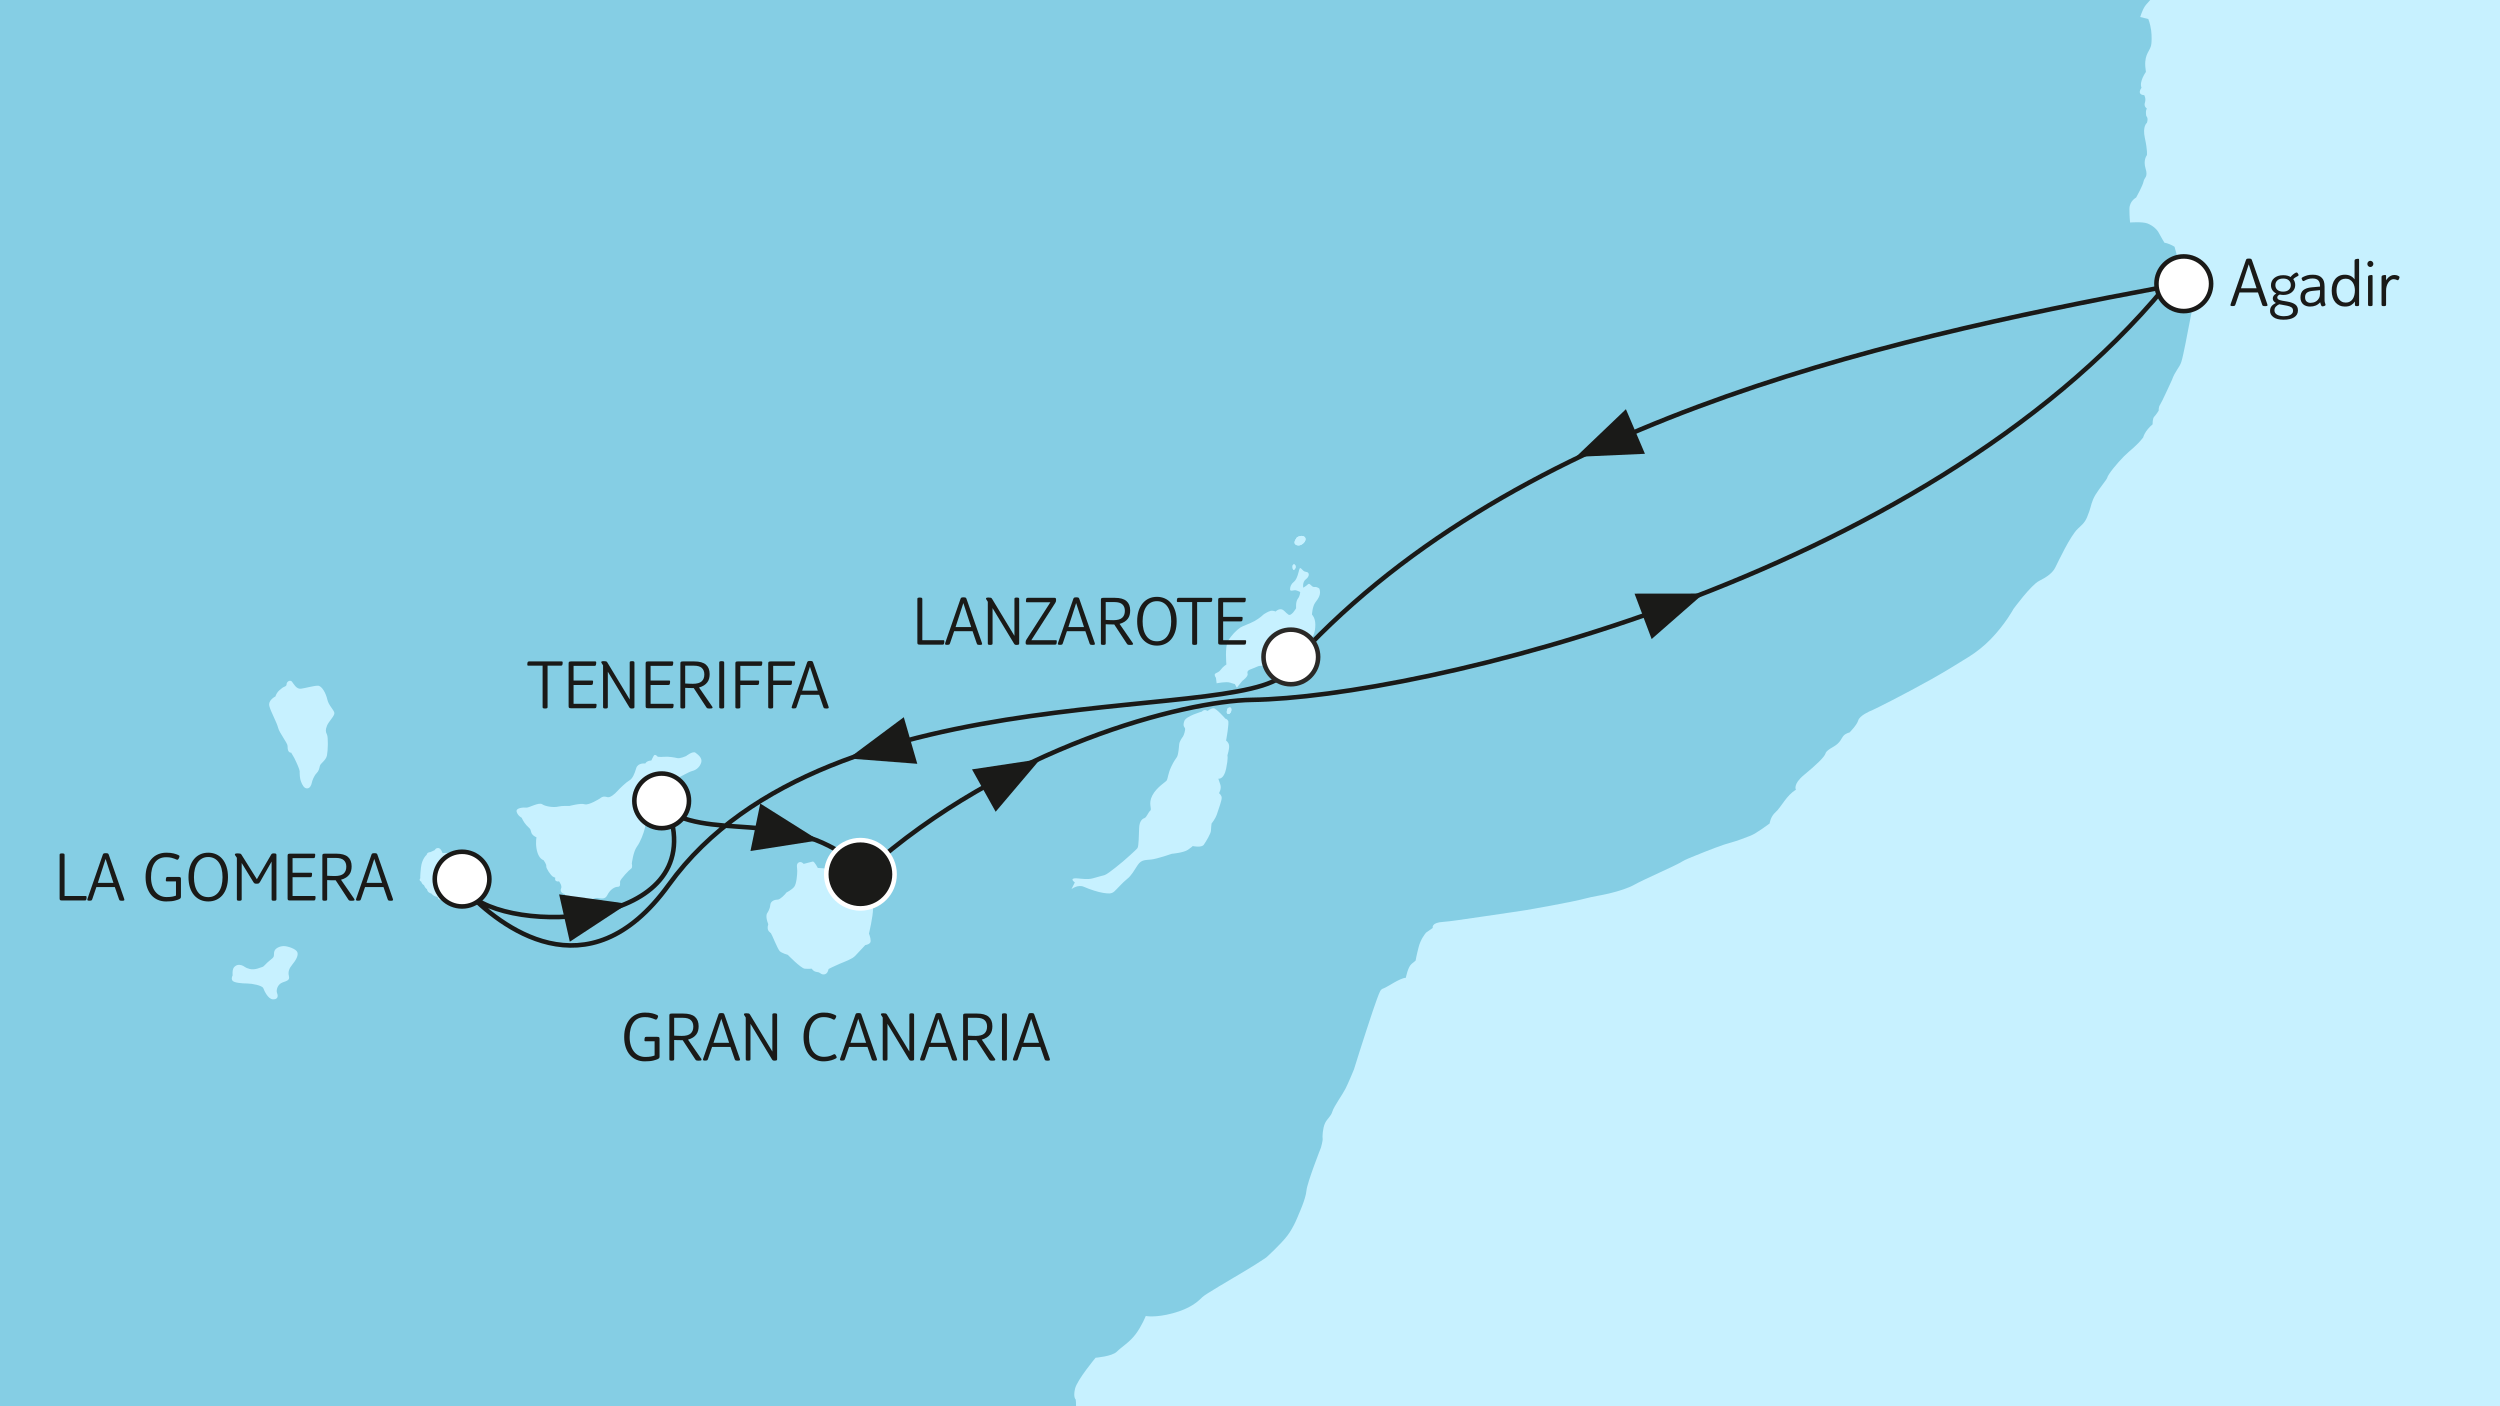 <?xml version="1.0" encoding="utf-8"?>
<!-- Generator: Adobe Illustrator 26.3.1, SVG Export Plug-In . SVG Version: 6.00 Build 0)  -->
<svg version="1.1" id="Ebene_1" xmlns="http://www.w3.org/2000/svg" xmlns:xlink="http://www.w3.org/1999/xlink" x="0px" y="0px"
	 viewBox="0 0 640 360" style="enable-background:new 0 0 640 360;" xml:space="preserve">
<rect x="0" y="0" width="640" height="360" fill="#808080" stroke="none"/>
<style type="text/css">
	
		.st0{clip-path:url(#SVGID_00000003079285985900907180000010136372508660535469_);fill-rule:evenodd;clip-rule:evenodd;fill:#85CEE4;}
	.st1{clip-path:url(#SVGID_00000003079285985900907180000010136372508660535469_);}
	.st2{fill-rule:evenodd;clip-rule:evenodd;fill:#C7F1FF;}
	.st3{fill:#C7F1FF;}
	
		.st4{clip-path:url(#SVGID_00000003079285985900907180000010136372508660535469_);fill-rule:evenodd;clip-rule:evenodd;fill:#C7F1FF;}
	
		.st5{clip-path:url(#SVGID_00000003079285985900907180000010136372508660535469_);fill:none;stroke:#1A1A18;stroke-width:1.172;stroke-miterlimit:10;}
	.st6{clip-path:url(#SVGID_00000003079285985900907180000010136372508660535469_);fill:#1A1A18;}
	
		.st7{clip-path:url(#SVGID_00000003079285985900907180000010136372508660535469_);fill-rule:evenodd;clip-rule:evenodd;fill:#FFFFFF;stroke:#1A1A18;stroke-width:1.172;stroke-miterlimit:10;}
	.st8{fill:#1A1A18;}
	
		.st9{clip-path:url(#SVGID_00000003079285985900907180000010136372508660535469_);fill-rule:evenodd;clip-rule:evenodd;fill:#1A1A18;stroke:#FFFFFF;stroke-width:1.172;stroke-miterlimit:10;}
	
		.st10{clip-path:url(#SVGID_00000003079285985900907180000010136372508660535469_);fill-rule:evenodd;clip-rule:evenodd;fill:#FFFFFF;stroke:#2A2927;stroke-width:1.172;stroke-miterlimit:10;}
</style>
<g>
	<defs>
		<rect id="SVGID_1_" width="640" height="360"/>
	</defs>
	<clipPath id="SVGID_00000118360799280430847130000000293492799700082305_">
		<use xlink:href="#SVGID_1_"  style="overflow:visible;"/>
	</clipPath>
	
		<rect x="-337.101" y="-236.337" style="clip-path:url(#SVGID_00000118360799280430847130000000293492799700082305_);fill-rule:evenodd;clip-rule:evenodd;fill:#85CEE4;" width="1207.116" height="1312.134"/>
	<g style="clip-path:url(#SVGID_00000118360799280430847130000000293492799700082305_);">
		<g>
			<path class="st2" d="M85.601,182.523c-0.084-0.776-1.465-1.899-1.807-3.449
				c-0.347-1.557-1.379-3.536-2.422-3.536c-1.032,0-3.097,0.6-4.307,0.771
				c-1.205,0.176-1.899-1.292-2.328-1.808c-0.431-0.523-1.386-0.089-1.386,0.776
				c0,0,0,0.344-0.513,0.516c-0.516,0.174-1.032,0.692-1.032,0.692
				s-0.865,0.516-1.304,1.812c0,0-1.974,0.945-1.542,2.499
				c0.431,1.555,1.899,4.138,2.239,5.521c0.347,1.374,2.417,3.878,2.417,4.651
				c0,0.781,0.089,1.726,0.95,1.726c0.062,0.231,0.393,0.605,0.764,1.342
				c0.619,1.215,1.386,2.972,1.386,3.403c0,0.689,0,1.807,0.349,2.675
				c0.347,0.861,0.776,1.721,1.55,1.721c0.776,0,1.121-0.95,1.212-1.465
				c0.084-0.516,0.6-1.815,1.205-2.413c0.605-0.607,0.694-1.21,0.863-1.901
				c0.169-0.684,1.552-1.376,1.807-2.668c0.26-1.294,0.347-4.661,0-5.345
				c-0.337-0.691-0.429-1.123,0-2.248C84.135,184.675,85.687,183.297,85.601,182.523z
				 M120.354,221.159c-1.463-0.694-1.547-1.297-2.928-1.123
				c0-0.605-0.61-1.723-1.726-1.723c-1.121,0-2.417,0.082-2.417,0.082
				s-0.342-1.205-1.031-1.289c-0.694-0.087-0.95,0.516-0.95,0.516l-1.123,0.516
				c0,0-0.863,0-0.95,0.692c0,0-1.207,0.947-1.465,3.275
				c-0.255,2.331-0.173,2.762-0.173,2.762s-0.518,0.429,0.265,0.86
				c0.166,0.689,0.685,0.865,0.685,0.865s0.255,0.774,0.776,1.031
				c0,0,0,0.863,1.123,1.123c0,0,0.516,0.779,1.639,0.863c0,0-0.26,0.863,1.205,0.692
				c0,0,0.518,0.516,1.041,0c0.516-0.521,1.376,0.258,2.068,0.084
				c0.689-0.174,1.116-0.86,1.116-0.86s0.352,0,1.384-0.779
				c1.034-0.776,1.463-1.205,2.154-1.721c0.692-0.523,0.865-1.559,0.865-2.591
				C121.91,223.4,121.821,221.848,120.354,221.159z M72.666,242.198
				c-0.947,0-2.412,0.516-2.499,1.639c-0.087,1.123,0.087,1.123-1.036,1.983
				c-1.118,0.86-1.552,1.641-1.986,1.728c-0.429,0.082-1.807,0.855-3.191,0.516
				c-1.374-0.347-1.292-0.692-2.065-0.949c-0.778-0.258-1.468-0.087-1.983,0.516
				c-0.52,0.602-0.347,2.073-0.347,2.073s-0.434,0.692-0.087,1.289
				c0.347,0.61,2.499,0.778,3.791,0.778c1.299,0,3.882,0.518,4.143,1.21
				c0.255,0.687,1.207,2.757,2.415,2.846c1.21,0.082,1.465-0.692,1.121-1.557
				c-0.342-0.86,0.176-2.328,1.381-2.76c1.205-0.429,1.899-0.6,1.639-1.639
				c-0.255-1.034,0-1.894,0.858-2.931c0.863-1.034,1.644-2.328,1.297-3.191
				C75.772,242.89,73.615,242.198,72.666,242.198z M178.05,192.696
				c-0.685-0.518-2.42,0.863-2.42,0.863s-1.55,0.692-2.237,0.516
				c-0.689-0.169-2.244-0.429-3.278-0.34c-1.034,0.082-1.726,0-1.726,0
				s-0.689-0.868-1.036-0.258c-0.34,0.598-0.605,1.205-0.605,1.205
				c-1.294,0.084-1.552,0.776-1.552,0.776s-1.899-0.26-2.326,1.205
				c-0.431,1.468-0.95,2.675-1.726,3.109c-0.776,0.426-2.497,2.065-3.107,2.757
				c-0.605,0.689-1.81,1.726-2.499,1.55c-0.689-0.171-1.121-0.345-1.983,0.347
				c0,0-2.849,1.812-3.878,1.468c-1.036-0.347-3.88,0.429-3.88,0.429
				s-1.899-0.084-2.935,0.173c-1.036,0.258-3.191,0-4.051-0.602
				c-0.861-0.603-3.449,0.945-4.059,0.86c-0.6-0.087-2.755,0-2.494,1.039
				c0.258,1.034,1.289,1.55,1.289,1.55s0.434,1.032,1.205,1.897
				c0.783,0.86,1.039,0.776,1.212,1.721c0.169,0.95,1.376,1.383,1.376,1.383
				s-0.258,1.294,0,2.846c0.255,1.555,0.863,2.673,1.812,3.02
				c0,0,0.779,1.032,0.692,1.552c-0.084,0.518,1.208,2.415,1.723,2.673
				c0.516,0.26,0.605,0.26,0.605,0.26s-0.431,1.123,0.949,0.947
				c0,0,0.863,1.118,0.516,1.81c-0.342,0.689,0.26,1.294,0.776,1.381
				c0.521,0.087,0.434,1.983,1.812,1.983c1.383,0,1.808,0.692,2.67,0.605
				c0.867-0.089,3.022-1.641,3.972-1.552c0.95,0.082,1.981,0.516,2.586-0.689
				c0.737-1.477,1.897-2.154,2.67-2.154c0.776,0,0.605-0.692,0.605-1.299
				c0-0.6,2.415-3.107,2.846-3.362c0.434-0.26,0.171-1.294,0.171-1.294
				s0.347-3.015,1.297-4.314c0.945-1.289,1.726-3.444,2.07-4.827
				c0.34-1.379,0.771-5.174,0.771-5.174l1.299-1.208c0,0,1.292-0.344,2.326-1.812
				c0,0,1.81-1.118,2.502-2.323c0.692-1.212,0.692-2.073,1.381-2.244
				c0.687-0.176,2.844-1.555,3.88-1.815c1.036-0.255,1.894-1.032,2.244-2.154
				C179.858,194.075,178.742,193.212,178.05,192.696z M221.684,228.664
				c0,0-0.171-2.248-0.26-3.538c-0.082-1.299-0.95-1.983-0.95-1.983l0.178-0.778
				c0.513-0.434,0.771-1.123,0.689-1.721c-0.092-0.607-0.258-1.299-1.294-0.352
				c-1.034,0.95-0.263,1.47-0.521,2.246c-0.258,0.774-1.55,0.171-1.55,0.171
				s-0.947-0.778-1.892-0.429c0,0-0.178-0.776-1.73-0.776
				c-1.547,0-2.415,0.86-2.415,0.86l-2.588-0.171c0,0-0.861-1.728-1.287-1.639
				c-0.434,0.089-2.333,0.605-2.333,0.605s-0.607-0.781-1.299-0.347
				c-0.682,0.429-0.337,1.292-0.337,2.154c0,0.861-0.176,3.278-0.776,4.059
				c-0.607,0.771-1.988,1.461-1.988,1.461c-0.342,0.516-1.639,1.815-2.237,1.815
				c-0.607,0-1.815,0.258-1.904,1.376c-0.084,1.121-0.776,2.07-0.776,2.07
				s-0.6,0.689,0.26,2.849c-0.518,1.723,0.431,1.983,0.694,2.326
				c0.255,0.345,1.726,4.054,2.241,4.569c0.516,0.518,2.068,0.95,2.068,0.95
				s3.364,3.449,4.314,3.538c0.95,0.087,1.808,0,1.808,0s0.434,0.776,1.383,0.86
				c0.95,0.089,0.858,0.689,1.812,0.607c0.945-0.089,1.118-1.381,1.118-1.381
				s1.316-0.692,2.82-1.326c1.509-0.636,3.215-1.217,3.996-2.041
				c1.545-1.636,2.584-2.757,2.584-2.757s1.379-0.174,1.379-1.034
				c0-0.863-0.431-1.899-0.431-1.899s1.039-4.396,1.039-6.382
				S221.684,228.664,221.684,228.664z M331.987,139.574
				c0.945,0.347,2.239-0.689,2.239-1.552c0-0.865-1.205-1.123-2.239-0.431
				C331.383,138.455,331.036,139.229,331.987,139.574z M331.467,145.7
				c0.52-0.605,0-1.641-0.516-1.039C330.775,145.177,330.951,146.302,331.467,145.7
				z M337.764,150.698c0,0-0.516-0.516-1.292-0.429
				c-0.776,0.082-1.123-1.205-1.639-0.689c-0.521,0.516-1.215,0.86-1.215,0.86
				s-0.255-1.465,0.694-2.154c0.945-0.692,1.036-1.81,0-1.897
				c-1.031-0.087-1.381-1.728-1.726-0.52c-0.084,0.347-0.516,2.417-1.292,3.017
				c-0.776,0.607-1.039,1.297-1.039,1.988c0,0.687,0.952,0.089,1.555,0.258
				c0.602,0.169,1.036,0.429,1.036,0.429s0,0.95-0.605,1.726
				c-0.6,0.776-0.431,2.417-0.431,2.417s-1.205,2.152-1.984,1.636
				c-0.776-0.518-1.207-1.379-1.981-1.379c-0.778,0-1.299,0.603-1.299,0.603
				s-0.597-0.345-1.287-0.174c-0.694,0.174-1.726,0.863-1.726,0.863
				s-1.036,0.995-2.263,1.675c-1.439,0.798-3.131,1.316-3.687,1.687
				c-1.039,0.692-2.33,1.983-3.191,3.449c-0.867,1.468-0.434,6.04-0.434,6.04
				s-0.861,0.516-1.55,1.465c-0.694,0.949-2.073,0.516-1.121,1.983l0.173,1.376
				c0,0,2.497-0.516,3.446-0.169c0.947,0.345,1.208,0.345,1.208,0.345l0.518,0.949
				l1.376-1.723c0,0,1.583-1.152,1.379-1.812c-0.342-1.123,0.947-1.123,2.333-1.815
				c1.383-0.687,2.152,0.26,3.793-0.427c1.639-0.694,2.241-1.812,2.241-1.812
				s2.762-0.258,4.054-0.947c1.292-0.692,2.928-2.933,3.707-3.794
				c0.776-0.865,1.21-1.983,1.21-3.798c0-1.81-0.86-2.586-0.86-2.586
				s0.082-2.07,0.86-3.104C337.504,153.198,338.278,152.166,337.764,150.698z
				 M314.652,190.888c-0.087-0.868-0.776-1.297-0.776-1.297
				s0.858-4.57,0.518-5.085c-0.347-0.518-0.691-0.518-0.691-0.518
				s-2.331-2.675-3.022-2.675c-0.689,0-1.55,0.687-1.55,0.687
				s-0.778-0.6-1.468,0.178c0,0-4.049,1.118-4.483,2.412
				c-0.429,1.294,0,1.468,0.173,1.815c0.174,0.34-0.255,1.807-0.516,2.154
				c-0.26,0.345-0.867,1.205-0.949,1.894c-0.087,0.692-0.176,2.673-0.605,3.362
				c-0.434,0.692-0.689,0.865-1.468,2.504c-0.771,1.639-0.86,3.017-1.118,3.451
				c-0.26,0.426-2.588,1.726-3.707,3.88c-1.123,2.154,0,3.449-0.523,3.875
				c-0.518,0.434-0.949,1.726-1.468,1.902c-0.516,0.171-1.287,0.687-1.379,2.499
				c-0.082,1.812-0.082,4.659-0.424,5.177c-0.354,0.516-3.625,3.36-3.625,3.36
				s-3.88,3.28-4.745,3.538c-0.863,0.258-1.899,0.516-3.102,0.863
				c-1.205,0.345-2.931,0.084-3.88,0c-0.949-0.089-1.986,0.084-0.689,1.034
				l-0.865,1.723c0,0,1.639-1.289,3.186-0.597c1.559,0.689,3.711,1.374,4.924,1.55
				c1.203,0.171,2.063,0.344,2.844-0.345c0.776-0.689,2.068-2.244,3.273-3.193
				c1.21-0.947,1.815-2.241,2.762-3.622c0.952-1.379,1.899-1.205,3.451-1.379
				c1.55-0.174,5.259-1.465,5.259-1.465s3.022-0.258,4.141-1.036
				c1.121-0.779,1.203-0.947,1.203-0.947s2.248,0.518,2.849-0.347
				c0.607-0.86,1.81-2.928,1.81-3.536c0-0.605,0.174-1.897,0.174-1.897
				s0.954-1.121,1.383-2.415c0.431-1.292,1.208-3.451,1.208-4.138
				c0-0.692-0.692-1.21-0.692-1.21s0.692-1.118,0.347-2.157
				c-0.347-1.031-0.521-1.55-0.521-1.55s1.381,0.345,1.986-2.502
				c0.602-2.844,0.34-3.446,0.34-3.446S314.734,191.751,314.652,190.888z
				 M314.305,181.313c-0.258,0.434-0.518,1.555,0.26,1.468
				C315.341,182.694,315.686,180.451,314.305,181.313z M138.034-84.036
				c2.07-1.039,2.589-2.764,3.625-3.625c1.031-0.863,1.205-2.588,1.205-2.588
				l3.969-0.347c0,0-0.518-0.429-4.143-0.945
				c-3.622-0.516-5.174-2.157-5.174-2.157l-3.275-2.933c0,0-0.774-0.689-2.844-0.779
				c-2.073-0.084-4.314,0.518-5.09,1.294c-0.779,0.778-4.143,0.174-4.143,0.174
				s-2.495-1.552-2.586-2.241c-0.082-0.689-0.342-1.294-1.379-1.294
				c-1.032,0-1.807-0.432-2.415,0.258c-0.6,0.692-3.362,3.278-3.362,3.278
				l-0.429,0.429c0,0,0.947,0.781,1.207,1.126v1.897l1.205,0.342
				c0,0,0.516,2.068,2.07,2.591c1.555,0.516,3.62,2.412,6.206,3.962
				c2.588,1.559,7.936,1.899,7.936,1.899s0.518,0.863,1.381,0.518
				c0.858-0.342,1.892-1.036,1.892-1.036S135.966-83.004,138.034-84.036z
				 M186.24,521.263c0.607,0,0.431-0.771,0.431-0.771
				C186.329,520.579,185.64,521.263,186.24,521.263z M186.071,522.213
				c0,0,0.347,1.81,0.863,1.986C187.452,524.372,186.071,521.434,186.071,522.213z"/>
		</g>
	</g>
	<g style="clip-path:url(#SVGID_00000118360799280430847130000000293492799700082305_);">
		<path class="st3" d="M331.987,139.574c0.945,0.347,2.239-0.689,2.239-1.552
			c0-0.865-1.205-1.123-2.239-0.431C331.383,138.455,331.036,139.229,331.987,139.574z
			"/>
		<path class="st3" d="M331.467,145.7c0.52-0.605,0-1.641-0.516-1.039
			C330.775,145.177,330.951,146.303,331.467,145.7z"/>
		<path class="st3" d="M314.565,182.781c0.776-0.087,1.121-2.33-0.26-1.468
			C314.047,181.747,313.787,182.868,314.565,182.781z"/>
	</g>
	
		<path style="clip-path:url(#SVGID_00000118360799280430847130000000293492799700082305_);fill-rule:evenodd;clip-rule:evenodd;fill:#C7F1FF;" d="
		M870.234,622.31l-0.075-857.181H753.484l-2.935,7.418l-4.664,9.312
		c0,0-0.578,1.988-1.67,4.3c-0.622,1.297-1.576,2.699-2.246,3.907
		c-2.179,3.902-4.278,6.49-5.389,8.351c-2.073,3.449-3.198,7.073-6.295,12.937
		c-3.109,5.866-6.644,8.623-6.644,8.623s-3.791,4.83-5.861,7.245
		c-2.07,2.412-7.592,4.483-8.797,5.69c-1.207,1.205-4.138,3.278-6.384,3.454
		c-1.61,0.12-4.931,3.003-6.96,4.618c-0.798,0.631-1.837,1.072-1.837,1.072
		s-1.925,0.986-2.697,1.075c-1.145,0.648-2.429,1.786-3.338,2.545
		c-2.07,1.726-7.153,4.741-9.052,4.741c-1.897,0-2.159-0.773-3.885,0.607
		c0,0-1.376,1.032-3.446,2.326c0,0-1.726,0.95-2.504,1.468
		c-0.769,0.516-1.979,0.95-1.979,0.95c0-0.95-1.123-0.345-1.123-0.345
		c-0.605,0.516-5.779,3.362-5.779,3.362c-1.726-0.171-4.485,1.379-4.485,1.379
		s-7.329,3.625-8.192,3.796c0,0-1.106-0.07-1.981,0.603
		c-1.47,1.123-3.706,1.468-4.83,1.983c-2.936,0.692-2.591,1.552-3.967,3.104
		c-1.384,1.552-5.345,5.006-6.555,5.174c-0.434,0.176-2.841,0.089-2.841,0.089
		c0-0.949-0.955-0.605-0.955-0.605s-0.863,0-2.588,1.728
		c-1.726,1.721-3.617,5.343-3.617,5.343s-0.171,0.689-1.383,2.933l-0.342,0.863
		c0,0-3.622,4.998-4.574,5.779c-0.945,0.774-2.155,2.844-2.155,2.844
		s-1.032,0.171-1.636,1.036c-0.607,0.86-0.345,1.899-0.345,1.899
		s-4.227,3.878-6.816,7.24c-1.721,1.723-6.382,5.174-11.38,10.867
		c-4.998,5.69-8.454,7.416-9.835,8.623c-1.376,1.207-0.861,2.757,0.523,3.796
		c1.376,1.034,1.376,1.034,1.376,3.275s-2.76,5.174-2.76,7.245
		c0,2.07,2.417,1.726,2.417,2.586c0,0,0.171,2.244-0.176,2.762
		c-0.345,0.516-0.602,1.723-0.516,2.931c0.692,2.76-1.034,4.659-1.726,5.866
		c-0.684,1.205-3.273,7.071-3.273,7.071s-0.133,0.472-0.716,1.188
		c-1.289,1.581-3.772,4.326-4.805,5.707c-2.073,2.764-9.141,11.211-9.141,11.211
		s-3.536,4.574-4.401,5.435c-0.861,0.86-0.95,6.555-0.95,6.555
		s-4.483,5.43-5.174,7.847c-0.689,2.417-2.412,3.62-3.102,4.659
		c-0.689,1.034-1.205,2.757-1.205,2.757l2.068,0.516c0,0,0.487,1.121,0.733,2.909
		c0.173,1.311,0.173,3.261-0.043,3.994c-0.516,1.726-1.988,2.326-1.297,6.64
		c0,0-1.807,2.499-1.123,4.056c0,0-1.381,1.723,0.694,1.897
		c0,0,0.52,0.86,0.173,1.897c-0.345,1.034,0.518,1.55,0.518,1.55
		s-0.436,0.26-0.171,1.897c0,0,0.6,0.431,0.171,1.73
		c0,0-1.207,0.856-0.518,3.962c0.689,3.107,0.518,4.312,0.518,4.312
		s-1.034,1.21-0.344,3.446c0.689,2.246-0.347,2.246-0.518,3.28
		c-0.171,1.034-1.904,4.138-1.904,4.138s-1.718,0.863-1.718,2.933
		s0.173,3.451,0.173,3.451s3.186-0.26,4.483,0.258
		c1.289,0.516,2.412,1.465,2.928,2.504c0.523,1.034,1.383,2.412,1.383,2.412
		c1.208,0.171,2.586,1.034,2.586,1.034s1.381,5.522,2.412,6.726
		c1.041,1.208,2.765,1.037,2.765,1.037l0.516,2.241l-2.239,11.38
		c0,0-1.205,6.553-1.728,8.11c-0.521,1.552-1.552,2.241-2.415,4.656
		c-0.171,0.345-2.588,5.695-3.02,6.295c-0.431,0.605-0.342,1.468-0.342,1.468
		s-0.605,1.034-1.123,1.55c-0.516,0.516-0.434,1.983-0.434,1.983
		c-2.065,1.73-2.415,3.362-2.415,3.362c-1.892,2.417-3.189,3.109-4.909,4.83
		c-1.728,1.728-4.143,4.659-4.314,5.521c-0.082,0.41-1.981,2.661-2.952,4.261
		c-1.077,1.764-1.166,3.013-1.615,4.275c-0.865,2.415-1.043,2.762-2.935,4.485
		c-1.899,1.726-5.085,8.539-5.777,9.917c-0.692,1.379-2.073,2.417-4.143,3.449
		c-2.07,1.034-6.553,7.158-6.553,7.158s-2.128,3.957-5.9,7.816
		c-1.6,1.632-3.499,3.179-5.651,4.519c-2.441,1.511-5.919,3.683-9.493,5.683
		c-7.035,3.94-14.431,7.628-15,7.857c-0.868,0.342-3.364,1.463-3.711,2.673
		c-0.34,1.205-2.239,3.102-2.239,3.102s-0.947,0.171-1.555,0.863
		c-0.605,0.692-0.689,1.726-2.673,2.846c-1.983,1.121-1.897,1.636-1.897,1.636
		c-0.349,1.039-2.591,3.107-5.519,5.521c-2.933,2.417-2.068,3.793-2.068,3.793
		c-2.415,1.381-3.793,4.485-5.177,5.695c-1.381,1.207-1.554,2.931-1.554,2.931
		s-3.451,2.586-4.827,3.102c-1.379,0.52-3.451,1.381-5.519,1.904
		c-1.354,0.337-5.353,1.861-8.399,3.109c-1.613,0.665-2.964,1.186-3.502,1.542
		c-1.552,1.039-10.002,4.661-12.416,6.037c-1.366,0.783-3.89,1.624-6.514,2.246
		c-2.012,0.48-4.085,0.757-5.736,1.203c-3.791,1.036-15.352,3.02-15.352,3.02
		s-5.733,0.884-11.315,1.682c-4.278,0.615-8.474,1.263-9.891,1.338
		c-3.283,0.171-2.769,1.555-2.769,1.555l-1.716,1.205
		c-0.352,0.427-1.386,1.726-1.899,3.707c-0.523,1.983-0.776,3.451-0.776,3.451
		s-0.089,0.084-1.041,0.861c-0.945,0.781-1.458,3.538-1.458,3.538
		c-1.559,0.089-4.661,2.328-5.611,2.675c-0.949,0.342-0.949,0.598-1.81,2.846
		c-0.86,2.236-4.487,13.448-5.861,17.933c-0.349,0.865-1.388,3.364-2.159,4.919
		c-0.776,1.55-2.931,4.483-3.364,5.859c-0.426,1.381-1.292,1.728-1.897,3.022
		c-0.6,1.292-0.689,3.533-0.6,3.967c0.084,0.431-0.431,2.244-0.431,2.244
		s-3.535,8.968-3.714,11.035c-0.166,2.073-1.976,6.04-1.976,6.04
		s-1.208,3.275-2.936,5.517c-1.723,2.244-5.345,5.519-5.345,5.519
		s-2.188,1.499-4.89,3.123c-4.555,2.738-10.739,6.295-11.498,7.054
		c-1.208,1.205-3.107,2.933-7.589,4.138c-4.483,1.207-6.9,0.691-6.9,0.691
		s-1.029,2.586-2.589,4.659c-1.547,2.065-3.617,3.273-4.827,4.483
		c-1.203,1.208-5.432,1.55-5.432,1.55s-4.745,5.692-5.259,7.936
		c-0.523,2.239,0.173,2.759,0.173,2.759s0.602,4.054-1.465,9.746
		c-2.073,5.69-5.261,10.257-6.637,11.467c-0.887,0.771-2.051,5.369-2.772,8.469
		c-0.602,1.381-0.508,3.347-0.6,4.121c-0.084,0.776-2.497,5.864-2.497,5.864
		s-2.07,2.417-2.933,4.14c-0.863,1.723-0.95,3.535-0.95,3.535l-2.159,5.259
		l0.352,2.073c-2.073,4.659-1.208,4.998-1.208,4.998s0.171,1.208,0.171,3.104
		c0,0-0.347,0.521-0.171,1.123c0.171,0.605,0.258,2.328,0.258,2.328l0.774,0.516
		c0.867,0.523,0.176,5.006,0.176,5.006s0,1.636-0.258,2.586
		c-0.265,0.95,0.171,1.984,0,2.844c-0.094,0.692-0.176,1.299-0.61,2.073
		c-0.429,0.776-0.516,2.073-0.516,2.073s-0.301,0.986-0.776,1.636
		c-1.379,1.899-1.465,8.105-1.465,8.105s-3.364,3.278-4.912,3.793
		c-1.557,0.521-2.159,5.432-2.159,5.432s-4.343,1.779-7.006,3.066
		c-0.631,0.304-1.171,0.504-1.53,0.73c-1.902,1.21-4.917,4.401-7.674,8.539
		c-2.762,4.14-4.485,5.259-6.384,6.469c-1.897,1.21-4.485,4.396-4.485,4.396
		s-3.451,4.14-5.519,5.866c-2.07,1.726-0.692,2.583-0.692,2.583
		s-0.441,0.516-1.203,1.147c-1.203,1.007-2.935,2.309-2.935,2.309
		s-1.533,1.027-2.574,1.516c-1.357,0.636-2.776,1.244-4.507,2.427
		c-0.578,0.395-1.258,0.853-1.884,1.4c-3.972,3.449-7.768,9.317-8.459,12.245
		c-0.689,2.935-3.615,5.519-3.615,5.519c0.347,1.726,1.031,1.036,1.723,0
		c0.685-1.036,1.55-1.376,3.107-3.104c1.552-1.728,1.726-2.931,1.726-4.656
		s3.442-6.208,3.442-6.208s1.299-1.118,1.899-0.169c0,0,0,0,0.347-0.868
		c0.347-0.863,1.721-2.412,1.721-2.412l-0.513,1.897h0.86l0.523-1.21l1.027,3.109
		l-0.335,1.461l-0.265,1.297l0.949-0.689c1.037-0.173,1.55-1.037,1.55-1.037
		l-0.513,1.726c-2.765,0.518-1.897,2.586-1.897,2.586
		c-2.588,1.381-3.454,3.969-3.454,3.969l-3.446,5.345l-0.607,0.174l-0.084,0.598
		c0,0-1.121,1.381-1.203,2.159l-3.111,3.796c-3.625,1.897-0.518,2.586-0.518,2.586
		s0.214,0.385-0.111,1.068c-0.887,1.882-2.996,5.483-2.996,5.483
		s-0.687,0.971-1.056,1.362c-0.906,0.954-2.044,1.919-2.044,1.919l-0.171,1.555
		c0,0-1.21,3.017-2.241,3.878c-1.036,0.865-0.867,2.678-0.867,2.678
		s-0.337,0.86-1.376,2.068c-1.034,1.205-1.21,1.894-1.21,1.894
		c-2.759,1.381-2.588,4.14-2.588,4.14s0.868-1.032,2.248-0.344
		c0.347,0.173,0.559,0.463,0.788,0.831c0.687,1.077,0.933,2.844,0.414,4.516
		c-1.092,3.56-4.307,5.346-5.863,6.037c-1.547,0.689-2.237-0.171-2.237-0.171
		c0,1.376-1.21,3.104-1.21,3.104c-0.863,0,0.169,0.171,1.036,1.208l-0.52,1.55
		c0,0-0.516,0.347-0.865,0.863c-1.032,1.034-2.065,4.143-2.065,6.38
		c0,1.017-0.058,2.528-0.256,3.969c-0.25,1.75-0.67,3.398-0.954,3.969
		c-0.516,1.031-1.383,1.897-3.446,3.449c-0.737,0.55-0.978,1.784-1.258,3.215
		c-0.511,2.593-0.786,5.847-1.677,6.96c-0.429,0.602-0.86,0.429-1.116,0.86
		c-0.268,0.434-0.089,1.381-0.089,1.381c-0.636,1.152-2.401,2.073-4.092,2.709
		c-1.74,0.646-3.413,1-3.413,1s-0.771-0.344-1.032-1.036
		c-0.255-0.687-1.726-0.95-2.415-0.6c-1.005,0.501-1.465,1.376-1.812,2.068
		c-0.347,0.692-2.933,2.415-3.62,3.365c-0.692,0.95,0.258,1.208,0.258,1.208
		l-0.349,0.947l-1.721,0.689c0,0,0,0.174-1.208,3.451
		c-0.323,0.867-0.552,1.887-0.841,2.656l-3.413,6.584
		c0,1.051-0.145,1.2-0.747,2.849c-0.602,1.653,0.294,2.104-1.2,3.302
		c-1.499,1.2-1.499,1.2-1.653,2.398c-0.147,1.198-0.745,2.104-0.296,2.849
		c0.451,0.747-0.448,0.754-0.749,2.248c-0.304,1.499-0.448,3.601-0.448,5.102
		c0,1.497-1.352,5.994-1.053,8.242c0.301,2.249-1.499,6.898-1.499,8.997
		c0,2.102-0.301,4.5-0.598,6.601c-0.301,2.099-0.752,3.747-0.752,5.396
		c0,1.651-1.198,8.247-1.198,9.447c0,1.198-0.904,2.251-0.747,3.598
		c0.149,1.347-1.058,5.249-0.451,6.447c0.6,1.2,1.942,2.849,2.246,3.446
		c0.301,0.607,1.198-2.097,1.499-2.993c0.294-0.899-0.301-2.55-0.451-3.451
		c-0.147-0.897,0.902,0,1.056-1.796c0.142-1.803,0-2.853,0-3.603
		c0-0.745-1.203-1.95-0.154-3.297c1.048-1.349,1.499-3.747,2.246-4.499
		c0.752-0.75,0.906,0.301,1.203-1.795c0.301-2.104,0-2.251,0.745-3.603
		c0.754-1.35,0.357-5.107,1.354-4.201c1.649,1.506,2.251,1.506,3.148,0.603
		c0.901-0.897,0.752-2.998,0.901-0.897c0.15,2.097-1.35,4.198-1.051,5.546
		c0.304,1.352-0.299,1.646,1.497,2.846c1.803,1.2,2.851,1.502,2.851,2.702
		c0,1.198-1.203,1.198,0.149,2.846c1.35,1.654,2.704,3.005,1.501,3.454
		c-1.198,0.446-1.651,0.747-2.099-1.056c-0.448-1.795-1.046-2.694-1.2-3.446
		c-0.154-0.747-1.646-4.647-1.798-2.097c-0.154,2.548-1.501,2.401,0,4.047
		c1.499,1.651,0.897,1.798,1.952,3.299c1.046,1.499,0.6,1.906,1.345,2.846
		c2.248,2.854,2.625,4.989,3.675,6.637l1.998,5.678
		c1.075,1.437,0.718,2.331,2.328,4.121c1.612,1.793,2.868,1.966,3.046,1.072
		c0.178-0.896-0.359-4.654-0.718-6.444c-0.357-1.791,2.147-1.617,2.147-0.897
		c0,0.716,0.897,1.61,1.974,2.507c1.073,0.894,1.434,3.046,2.33,3.762
		c0.894,0.713,1.791,3.041,2.147,3.76c0.357,0.716,0.538,5.015,1.251,6.09
		c0.716,1.072,1.436,3.041,1.974,3.403c0.535,0.357,1.61,2.687,2.858,2.863
		c1.258,0.178,1.619,1.253,1.791,1.791c0.186,0.54,0.723,3.225,0.723,3.94
		s-0.359,1.791-1.976,2.328c-1.608,0.54-0.354,1.072-0.538,1.79
		c-0.173,0.718-0.533,1.793-0.533,2.507c0,0.721,0.716,1.258,0.716,1.791
		c0,0.54,0.713,1.969,0.713,1.969s-0.535,1.974-1.07,2.33
		c-0.538,0.359-2.15,2.331-2.15,3.405c0,1.073,1.791-1.258,1.791-1.258
		s0.359,2.152,0.894,2.87c0.535,0.711-0.178,2.501-0.178,2.501
		s-0.183,2.155-0.538,2.868c-0.357,0.721-0.357,1.253-0.716,2.331
		c-0.359,1.07-0.178,1.07-1.788,1.253c-1.617,0.178-0.894,1.251-0.894,1.251
		s-0.308,0.687-0.571,1.412c-0.846,0.569-1.369,1.053-1.607,2.104
		c-0.063,0.282-0.193,0.583-0.345,0.887c-0.207,0.159-0.347,0.255-0.347,0.255
		l0.188,0.027c-0.424,0.757-0.983,1.521-1.234,2.118
		c-0.386,0.923-0.583,0.969-1.258,2.128c-0.68,1.162-1.986,1.839-1.114,2.321
		c0.868,0.487,1.012,1.063,1.448,0.388c0.436-0.675,0.34-0.966,1.162-2.128
		c0.82-1.162,0.923-1.692,1.694-2.222c0.776-0.535,0.776-0.631,1.836-1.258
		c0.793-0.473,1.236-0.591,1.571-0.764l0.839,0.123
		c0.06,0.424,0.111,0.87-0.525,1.704c-0.771,1.017-1.159,1.595-1.69,2.417
		c-0.535,0.822-0.581,1.065-1.357,1.935c-0.771,0.868-1.354,1.017-2.029,1.453
		c-0.682,0.431-0.822,0.675-1.595,1.012c-0.776,0.337-0.872,0.629-1.745,0.193
		c-0.87-0.434-0.771-0.819-1.595-0.819c-0.819,0-2.511-0.774-1.692,0.239
		c0.824,1.017,1.065,1.354,1.836,2.759c0.776,1.403,0.87,2.077,1.162,2.996
		c0.289,0.918,0.771,1.547,1.258,1.837c0.489,0.292,3,0.875,3.244,1.453
		l7.206,8.662c2.248,3.74,3.087,7.572,3.087,7.572s0.371,4.116,0.653,5.707
		c0.282,1.588,1.403,2.711,1.403,4.305c0,1.586-0.28,2.432,1.031,4.958
		c1.306,2.521,3.553,8.414,3.553,10.66c0,2.246,1.036,9.915,1.125,16.928
		c0.092,7.016-0.749,15.62-1.308,22.351c-0.562,6.734-2.063,12.347-9.262,29.369
		c-3.287,7.775-5.965,14.805-7.686,19.413c-2.058,5.478-2.931,9.035-2.882,10.611
		c0.094,2.897-1.121,6.734-1.779,8.228c-0.651,1.499-2.899,5.329-1.774,7.483
		c0.622,1.193,0.687,4.167,0.699,7.295c0,2.502,0,5.312-0.043,5.893
		c-0.099,1.306-0.564,1.403-0.191,2.711c0.374,1.311,0.463,4.396-2.432,10.378
		c-2.899,5.989-5.237,10.202-7.481,12.817c-2.249,2.62-2.058,3.555-2.904,4.866
		c-0.836,1.304-4.389,7.763-11.127,15.617c0,0-6.449,9.074-7.392,9.633
		c-0.933,0.561-11.031,6.454-13.087,7.107c-2.056,0.658-6.457,0.839-6.457,1.962
		c0,1.126,4.116,4.586,4.586,4.027c0.465-0.561,0-2.996,1.306-3.557
		c1.309-0.561,4.488,0.562,6.081,1.215c1.591,0.655,6.922,4.213,8.792,8.886
		c1.868,4.678,2.902,4.864,4.955,5.709c2.053,0.839,3.651,3.548,4.022,4.485
		c0.373,0.937,2.803,5.521,2.803,6.64c0,1.123,0.284,2.246,1.687,2.805
		c1.403,0.559,2.429,3.087,3.092,5.331c0.651,2.248,0.461,3.372,0.461,4.21
		c0,0.841,1.497,1.121,1.497,2.244c0.747,1.497-0.374,3.74,0.841,5.987
		c1.217,2.244,3.738,3.177,4.492,3.646c0,0-0.559,2.899,0.841,5.052
		c1.398,2.152,4.769,4.49,4.21,5.611c-0.561,1.123-0.586,6.29,0.354,7.505
		h718.608"/>
	
		<path style="clip-path:url(#SVGID_00000118360799280430847130000000293492799700082305_);fill:none;stroke:#1A1A18;stroke-width:1.172;stroke-miterlimit:10;" d="
		M221.771,222.913c35.606-31.825,81.46-43.497,98.735-43.75
		c41.954-0.617,171.321-30.323,233.775-105.758
		c-75.415,14.101-168.993,35.423-224.407,97.486
		c-5.426,15.79-117.662-1.222-158.657,55.605
		c-20.908,28.982-43.595,10.074-51.629,1.89
		c10.554,11.342,61.774,9.374,51.668-20.578
		c13.075,7.561,33.969-1.42,50.644,16.002"/>
	<polygon style="clip-path:url(#SVGID_00000118360799280430847130000000293492799700082305_);fill:#1A1A18;" points="
		418.441,151.971 422.822,163.597 436.126,151.949 	"/>
	<polygon style="clip-path:url(#SVGID_00000118360799280430847130000000293492799700082305_);fill:#1A1A18;" points="
		248.833,196.962 254.887,207.809 266.321,194.323 	"/>
	<polygon style="clip-path:url(#SVGID_00000118360799280430847130000000293492799700082305_);fill:#1A1A18;" points="
		421.106,116.174 416.233,104.751 403.445,116.967 	"/>
	<polygon style="clip-path:url(#SVGID_00000118360799280430847130000000293492799700082305_);fill:#1A1A18;" points="
		234.825,195.533 231.372,183.602 217.193,194.169 	"/>
	<polygon style="clip-path:url(#SVGID_00000118360799280430847130000000293492799700082305_);fill:#1A1A18;" points="
		143.136,228.96 145.872,241.078 160.657,231.367 	"/>
	<polygon style="clip-path:url(#SVGID_00000118360799280430847130000000293492799700082305_);fill:#1A1A18;" points="
		194.63,205.701 192.118,217.864 209.595,215.127 	"/>
	
		<path style="clip-path:url(#SVGID_00000118360799280430847130000000293492799700082305_);fill-rule:evenodd;clip-rule:evenodd;fill:#FFFFFF;stroke:#1A1A18;stroke-width:1.172;stroke-miterlimit:10;" d="
		M162.39,205.021c0-3.861,3.126-6.999,6.992-6.999c3.866,0,6.999,3.138,6.999,6.999
		c0,3.866-3.133,6.994-6.999,6.994C165.516,212.015,162.39,208.887,162.39,205.021z"/>
	<g style="clip-path:url(#SVGID_00000118360799280430847130000000293492799700082305_);">
		<g>
			<path class="st8" d="M168.848,270.438c0,0.191-0.033,0.331-0.099,0.421
				s-0.193,0.182-0.384,0.277c-0.168,0.084-0.52,0.2-1.056,0.349
				c-0.537,0.149-1.289,0.224-2.255,0.224c-0.764,0-1.467-0.137-2.111-0.411
				s-1.199-0.677-1.664-1.208c-0.465-0.53-0.829-1.184-1.091-1.959
				c-0.263-0.775-0.395-1.664-0.395-2.666s0.135-1.891,0.403-2.666
				s0.638-1.429,1.109-1.959c0.471-0.53,1.031-0.934,1.682-1.208
				c0.649-0.274,1.351-0.411,2.103-0.411c0.751,0,1.374,0.062,1.869,0.188
				s0.88,0.254,1.154,0.385c0.131,0.06,0.224,0.113,0.277,0.161
				s0.08,0.113,0.08,0.196c0,0.048-0.012,0.117-0.035,0.206
				c-0.024,0.09-0.065,0.194-0.125,0.313c-0.132,0.238-0.257,0.357-0.376,0.357
				c-0.096,0-0.209-0.032-0.34-0.099c-0.132-0.065-0.286-0.128-0.466-0.188
				c-0.179-0.06-0.427-0.134-0.742-0.224c-0.316-0.09-0.755-0.134-1.315-0.134
				c-1.265,0-2.228,0.453-2.89,1.359s-0.992,2.159-0.992,3.758
				c0,0.799,0.101,1.515,0.304,2.146c0.203,0.633,0.48,1.166,0.832,1.602
				s0.772,0.767,1.262,0.993c0.488,0.227,1.02,0.34,1.592,0.34
				c0.585,0,1.064-0.036,1.44-0.107s0.695-0.161,0.957-0.269v-3.632h-2.325
				c-0.096,0-0.168-0.023-0.215-0.071c-0.024-0.024-0.039-0.051-0.045-0.081
				c-0.006-0.029-0.009-0.086-0.009-0.17c0-0.095,0.006-0.188,0.018-0.277
				c0.012-0.089,0.023-0.158,0.036-0.206c0.035-0.154,0.083-0.25,0.143-0.286
				c0.048-0.035,0.132-0.054,0.251-0.054h2.791c0.167,0,0.286,0.013,0.357,0.036
				c0.072,0.024,0.126,0.054,0.161,0.09c0.072,0.071,0.107,0.196,0.107,0.375
				V270.438z"/>
			<path class="st8" d="M179.601,271.261c0,0.071-0.036,0.132-0.107,0.179
				c-0.036,0.024-0.102,0.045-0.196,0.063c-0.096,0.018-0.257,0.026-0.483,0.026
				c-0.263,0-0.441-0.021-0.537-0.062s-0.185-0.122-0.269-0.241l-3.238-4.938
				c-0.453,0-0.855-0.003-1.208-0.009c-0.352-0.006-0.677-0.021-0.975-0.045v4.902
				c0,0.144-0.036,0.238-0.107,0.286c-0.036,0.024-0.09,0.048-0.161,0.071
				c-0.071,0.024-0.19,0.036-0.357,0.036c-0.168,0-0.286-0.012-0.358-0.036
				c-0.071-0.023-0.125-0.047-0.161-0.071c-0.06-0.048-0.089-0.143-0.089-0.286
				v-11.165c0-0.179,0.035-0.304,0.107-0.375c0.035-0.036,0.089-0.065,0.161-0.09
				c0.071-0.023,0.19-0.036,0.357-0.036h2.916c1.372,0,2.374,0.277,3.006,0.832
				c0.633,0.555,0.948,1.357,0.948,2.406c0,0.406-0.044,0.785-0.134,1.137
				s-0.241,0.674-0.456,0.966c-0.215,0.293-0.495,0.552-0.841,0.778
				c-0.347,0.227-0.775,0.412-1.288,0.555l3.381,4.902
				C179.57,271.142,179.601,271.214,179.601,271.261z M177.489,262.815
				c0-0.715-0.212-1.27-0.635-1.664c-0.424-0.394-1.101-0.59-2.031-0.59h-2.236
				v4.562c0.262,0.012,0.566,0.026,0.912,0.045
				c0.346,0.018,0.692,0.026,1.038,0.026c1.062,0,1.818-0.208,2.272-0.626
				C177.263,264.152,177.489,263.567,177.489,262.815z"/>
			<path class="st8" d="M189.459,271.297c0,0.06-0.042,0.113-0.125,0.161
				c-0.083,0.047-0.25,0.071-0.501,0.071c-0.167,0-0.298-0.012-0.394-0.036
				c-0.096-0.023-0.161-0.047-0.196-0.071c-0.061-0.048-0.12-0.154-0.18-0.322
				l-1.056-3.077h-4.724l-1.037,3.06c-0.06,0.167-0.119,0.274-0.179,0.322
				c-0.036,0.023-0.096,0.048-0.18,0.071c-0.083,0.023-0.209,0.036-0.375,0.036
				c-0.215,0-0.361-0.024-0.438-0.072c-0.078-0.047-0.116-0.101-0.116-0.16
				c0-0.072,0.023-0.18,0.071-0.322l3.9-11.236
				c0.048-0.132,0.113-0.227,0.197-0.286c0.083-0.06,0.268-0.09,0.555-0.09
				c0.298,0,0.488,0.03,0.572,0.09c0.083,0.06,0.148,0.154,0.196,0.286
				l3.937,11.254C189.436,271.118,189.459,271.226,189.459,271.297z M186.65,266.949
				l-2.004-6.138l-1.986,6.138H186.65z"/>
			<path class="st8" d="M198.942,271.136c0,0.144-0.036,0.238-0.107,0.286
				c-0.036,0.024-0.096,0.048-0.179,0.071c-0.084,0.024-0.209,0.036-0.376,0.036
				c-0.191,0-0.331-0.026-0.421-0.08c-0.089-0.054-0.17-0.141-0.241-0.26
				L192.125,262.101v9.035c0,0.144-0.035,0.238-0.107,0.286
				c-0.035,0.024-0.089,0.048-0.161,0.071c-0.071,0.024-0.19,0.036-0.357,0.036
				s-0.283-0.012-0.349-0.036c-0.065-0.023-0.116-0.047-0.152-0.071
				c-0.06-0.048-0.09-0.143-0.09-0.286v-10.646l-0.304-0.483
				c-0.048-0.071-0.087-0.135-0.116-0.188c-0.03-0.054-0.045-0.11-0.045-0.171
				c0-0.071,0.042-0.131,0.125-0.179c0.084-0.047,0.263-0.071,0.537-0.071
				s0.468,0.018,0.581,0.054s0.212,0.119,0.296,0.25l5.743,9.501v-9.411
				c0-0.144,0.029-0.238,0.09-0.286c0.035-0.023,0.089-0.048,0.16-0.071
				c0.072-0.024,0.191-0.036,0.358-0.036s0.283,0.012,0.349,0.036
				c0.065,0.023,0.116,0.048,0.152,0.071c0.071,0.06,0.107,0.155,0.107,0.286
				V271.136z"/>
			<path class="st8" d="M214.187,270.671c0,0.083-0.027,0.148-0.081,0.196
				s-0.14,0.102-0.259,0.161c-0.072,0.036-0.194,0.093-0.367,0.17
				c-0.173,0.078-0.391,0.155-0.653,0.232c-0.262,0.078-0.569,0.144-0.921,0.197
				c-0.353,0.054-0.736,0.08-1.154,0.08c-0.691,0-1.342-0.137-1.95-0.411
				s-1.143-0.674-1.602-1.199c-0.459-0.524-0.822-1.175-1.091-1.95
				s-0.403-1.664-0.403-2.666s0.135-1.89,0.403-2.666
				c0.269-0.774,0.635-1.431,1.1-1.968c0.466-0.537,1.008-0.942,1.629-1.217
				c0.62-0.274,1.282-0.411,1.985-0.411c0.752,0,1.349,0.062,1.79,0.188
				c0.44,0.125,0.811,0.26,1.109,0.402c0.131,0.061,0.224,0.114,0.277,0.161
				c0.053,0.048,0.08,0.113,0.08,0.197c0,0.048-0.015,0.116-0.045,0.205
				c-0.029,0.09-0.074,0.188-0.134,0.296c-0.132,0.25-0.257,0.376-0.376,0.376
				c-0.096,0-0.209-0.039-0.34-0.117c-0.132-0.077-0.286-0.151-0.465-0.224
				c-0.191-0.071-0.436-0.143-0.734-0.214c-0.298-0.072-0.686-0.107-1.163-0.107
				c-0.572,0-1.088,0.116-1.547,0.349c-0.46,0.232-0.851,0.569-1.172,1.011
				c-0.322,0.441-0.57,0.976-0.743,1.602s-0.259,1.339-0.259,2.138
				c0,0.8,0.095,1.513,0.286,2.139c0.19,0.626,0.453,1.157,0.787,1.592
				c0.334,0.436,0.73,0.767,1.189,0.993s0.957,0.34,1.494,0.34
				c0.728,0,1.348-0.101,1.861-0.304c0.238-0.096,0.426-0.182,0.563-0.26
				c0.137-0.077,0.253-0.116,0.349-0.116c0.131,0,0.256,0.113,0.376,0.34
				C214.127,270.408,214.187,270.563,214.187,270.671z"/>
			<path class="st8" d="M224.527,271.297c0,0.06-0.042,0.113-0.125,0.161
				c-0.083,0.047-0.25,0.071-0.501,0.071c-0.167,0-0.298-0.012-0.394-0.036
				c-0.096-0.023-0.161-0.047-0.196-0.071c-0.061-0.048-0.12-0.154-0.18-0.322
				l-1.056-3.077h-4.724l-1.037,3.06c-0.06,0.167-0.119,0.274-0.179,0.322
				c-0.036,0.023-0.096,0.048-0.18,0.071c-0.083,0.023-0.209,0.036-0.375,0.036
				c-0.215,0-0.361-0.024-0.438-0.072c-0.078-0.047-0.116-0.101-0.116-0.16
				c0-0.072,0.023-0.18,0.071-0.322l3.9-11.236
				c0.048-0.132,0.113-0.227,0.197-0.286c0.083-0.06,0.268-0.09,0.555-0.09
				c0.298,0,0.488,0.03,0.572,0.09c0.083,0.06,0.148,0.154,0.196,0.286
				l3.937,11.254C224.504,271.118,224.527,271.226,224.527,271.297z M221.719,266.949
				l-2.004-6.138l-1.986,6.138H221.719z"/>
			<path class="st8" d="M234.011,271.136c0,0.144-0.036,0.238-0.107,0.286
				c-0.036,0.024-0.096,0.048-0.179,0.071c-0.084,0.024-0.209,0.036-0.376,0.036
				c-0.191,0-0.331-0.026-0.421-0.08c-0.089-0.054-0.17-0.141-0.241-0.26
				l-5.493-9.089v9.035c0,0.144-0.035,0.238-0.107,0.286
				c-0.035,0.024-0.089,0.048-0.161,0.071c-0.071,0.024-0.19,0.036-0.357,0.036
				s-0.283-0.012-0.349-0.036c-0.065-0.023-0.116-0.047-0.152-0.071
				c-0.06-0.048-0.09-0.143-0.09-0.286v-10.646l-0.304-0.483
				c-0.048-0.071-0.087-0.135-0.116-0.188c-0.03-0.054-0.045-0.11-0.045-0.171
				c0-0.071,0.042-0.131,0.125-0.179c0.084-0.047,0.263-0.071,0.537-0.071
				s0.468,0.018,0.581,0.054s0.212,0.119,0.296,0.25l5.743,9.501v-9.411
				c0-0.144,0.029-0.238,0.09-0.286c0.035-0.023,0.089-0.048,0.16-0.071
				c0.072-0.024,0.191-0.036,0.358-0.036s0.283,0.012,0.349,0.036
				c0.065,0.023,0.116,0.048,0.152,0.071c0.071,0.06,0.107,0.155,0.107,0.286
				V271.136z"/>
			<path class="st8" d="M245.031,271.297c0,0.06-0.042,0.113-0.125,0.161
				c-0.083,0.047-0.25,0.071-0.501,0.071c-0.167,0-0.298-0.012-0.394-0.036
				c-0.096-0.023-0.161-0.047-0.196-0.071c-0.061-0.048-0.12-0.154-0.18-0.322
				l-1.056-3.077h-4.724l-1.037,3.06c-0.06,0.167-0.119,0.274-0.179,0.322
				c-0.036,0.023-0.096,0.048-0.18,0.071c-0.083,0.023-0.209,0.036-0.375,0.036
				c-0.215,0-0.361-0.024-0.438-0.072c-0.078-0.047-0.116-0.101-0.116-0.16
				c0-0.072,0.023-0.18,0.071-0.322l3.9-11.236
				c0.048-0.132,0.113-0.227,0.197-0.286c0.083-0.06,0.268-0.09,0.555-0.09
				c0.298,0,0.488,0.03,0.572,0.09c0.083,0.06,0.148,0.154,0.196,0.286
				l3.937,11.254C245.008,271.118,245.031,271.226,245.031,271.297z M242.223,266.949
				l-2.004-6.138l-1.986,6.138H242.223z"/>
			<path class="st8" d="M254.801,271.261c0,0.071-0.036,0.132-0.107,0.179
				c-0.036,0.024-0.102,0.045-0.196,0.063c-0.096,0.018-0.257,0.026-0.483,0.026
				c-0.263,0-0.441-0.021-0.537-0.062s-0.185-0.122-0.269-0.241l-3.238-4.938
				c-0.453,0-0.855-0.003-1.208-0.009c-0.352-0.006-0.677-0.021-0.975-0.045v4.902
				c0,0.144-0.036,0.238-0.107,0.286c-0.036,0.024-0.09,0.048-0.161,0.071
				c-0.071,0.024-0.19,0.036-0.357,0.036c-0.168,0-0.286-0.012-0.358-0.036
				c-0.071-0.023-0.125-0.047-0.161-0.071c-0.06-0.048-0.089-0.143-0.089-0.286
				v-11.165c0-0.179,0.035-0.304,0.107-0.375c0.035-0.036,0.089-0.065,0.161-0.09
				c0.071-0.023,0.19-0.036,0.357-0.036h2.916c1.372,0,2.374,0.277,3.006,0.832
				c0.633,0.555,0.948,1.357,0.948,2.406c0,0.406-0.044,0.785-0.134,1.137
				s-0.241,0.674-0.456,0.966c-0.215,0.293-0.495,0.552-0.841,0.778
				c-0.347,0.227-0.775,0.412-1.288,0.555l3.381,4.902
				C254.771,271.142,254.801,271.214,254.801,271.261z M252.689,262.815
				c0-0.715-0.212-1.27-0.635-1.664c-0.424-0.394-1.101-0.59-2.031-0.59h-2.236
				v4.562c0.262,0.012,0.566,0.026,0.912,0.045
				c0.346,0.018,0.692,0.026,1.038,0.026c1.062,0,1.818-0.208,2.272-0.626
				C252.463,264.152,252.689,263.567,252.689,262.815z"/>
			<path class="st8" d="M257.771,271.136c0,0.144-0.036,0.238-0.107,0.286
				c-0.036,0.024-0.093,0.048-0.17,0.071c-0.078,0.024-0.2,0.036-0.367,0.036
				s-0.289-0.012-0.367-0.036c-0.077-0.023-0.134-0.047-0.17-0.071
				c-0.06-0.048-0.089-0.143-0.089-0.286v-11.344c0-0.144,0.029-0.238,0.089-0.286
				c0.036-0.023,0.093-0.048,0.17-0.071c0.078-0.024,0.2-0.036,0.367-0.036
				s0.289,0.012,0.367,0.036c0.077,0.023,0.134,0.048,0.17,0.071
				c0.071,0.06,0.107,0.155,0.107,0.286V271.136z"/>
			<path class="st8" d="M268.792,271.297c0,0.06-0.042,0.113-0.125,0.161
				c-0.083,0.047-0.25,0.071-0.501,0.071c-0.167,0-0.298-0.012-0.394-0.036
				c-0.096-0.023-0.161-0.047-0.196-0.071c-0.061-0.048-0.12-0.154-0.18-0.322
				l-1.056-3.077h-4.724l-1.037,3.06c-0.06,0.167-0.119,0.274-0.179,0.322
				c-0.036,0.023-0.096,0.048-0.18,0.071c-0.083,0.023-0.209,0.036-0.375,0.036
				c-0.215,0-0.361-0.024-0.438-0.072c-0.078-0.047-0.116-0.101-0.116-0.16
				c0-0.072,0.023-0.18,0.071-0.322l3.9-11.236
				c0.048-0.132,0.113-0.227,0.197-0.286c0.083-0.06,0.268-0.09,0.555-0.09
				c0.298,0,0.488,0.03,0.572,0.09c0.083,0.06,0.148,0.154,0.196,0.286
				l3.937,11.254C268.769,271.118,268.792,271.226,268.792,271.297z M265.983,266.949
				l-2.004-6.138l-1.986,6.138H265.983z"/>
		</g>
	</g>
	
		<path style="clip-path:url(#SVGID_00000118360799280430847130000000293492799700082305_);fill-rule:evenodd;clip-rule:evenodd;fill:#1A1A18;stroke:#FFFFFF;stroke-width:1.172;stroke-miterlimit:10;" d="
		M211.521,223.812c0-4.83,3.911-8.741,8.743-8.741c4.827,0,8.744,3.912,8.744,8.741
		c0,4.825-3.916,8.739-8.744,8.739C215.432,232.551,211.521,228.637,211.521,223.812z"
		/>
	
		<path style="clip-path:url(#SVGID_00000118360799280430847130000000293492799700082305_);fill-rule:evenodd;clip-rule:evenodd;fill:#FFFFFF;stroke:#1A1A18;stroke-width:1.172;stroke-miterlimit:10;" d="
		M552.049,72.642c0-3.866,3.133-6.999,6.996-6.999c3.868,0,7.001,3.133,7.001,6.999
		c0,3.863-3.133,7.001-7.001,7.001C555.182,79.643,552.049,76.505,552.049,72.642z"/>
	
		<path style="clip-path:url(#SVGID_00000118360799280430847130000000293492799700082305_);fill-rule:evenodd;clip-rule:evenodd;fill:#FFFFFF;stroke:#2A2927;stroke-width:1.172;stroke-miterlimit:10;" d="
		M323.458,168.181c0-3.856,3.128-6.989,6.989-6.989
		c3.863,0,6.994,3.133,6.994,6.989c0,3.859-3.131,6.987-6.994,6.987
		C326.587,175.168,323.458,172.039,323.458,168.181z"/>
	
		<path style="clip-path:url(#SVGID_00000118360799280430847130000000293492799700082305_);fill-rule:evenodd;clip-rule:evenodd;fill:#FFFFFF;stroke:#1A1A18;stroke-width:1.172;stroke-miterlimit:10;" d="
		M111.292,225.049c0-3.866,3.131-7.001,6.994-7.001
		c3.868,0,6.996,3.135,6.996,7.001s-3.128,7.004-6.996,7.004
		C114.422,232.052,111.292,228.914,111.292,225.049z"/>
	<g style="clip-path:url(#SVGID_00000118360799280430847130000000293492799700082305_);">
		<path class="st8" d="M22.169,229.703c0,0.096-0.006,0.188-0.018,0.277
			c-0.013,0.09-0.024,0.158-0.036,0.206c-0.036,0.155-0.084,0.25-0.144,0.286
			c-0.06,0.035-0.143,0.054-0.25,0.054h-5.833c-0.167,0-0.286-0.012-0.357-0.036
			c-0.072-0.023-0.126-0.054-0.161-0.09c-0.072-0.071-0.107-0.196-0.107-0.375
			v-11.165c0-0.144,0.029-0.238,0.089-0.286c0.036-0.023,0.093-0.048,0.17-0.071
			c0.078-0.024,0.2-0.036,0.367-0.036s0.289,0.012,0.367,0.036
			c0.077,0.023,0.134,0.048,0.17,0.071c0.071,0.06,0.107,0.155,0.107,0.286
			v10.521h5.367c0.096,0,0.167,0.024,0.215,0.071
			c0.023,0.024,0.038,0.052,0.045,0.081
			C22.166,229.563,22.169,229.62,22.169,229.703z"/>
		<path class="st8" d="M31.848,230.365c0,0.06-0.042,0.113-0.125,0.161
			c-0.083,0.047-0.25,0.071-0.501,0.071c-0.167,0-0.298-0.012-0.394-0.036
			c-0.096-0.023-0.161-0.047-0.196-0.071c-0.061-0.048-0.12-0.154-0.18-0.322
			l-1.056-3.077h-4.724l-1.037,3.06c-0.06,0.167-0.119,0.274-0.179,0.322
			c-0.036,0.023-0.096,0.048-0.18,0.071c-0.083,0.023-0.209,0.036-0.375,0.036
			c-0.215,0-0.361-0.024-0.438-0.072c-0.078-0.047-0.116-0.101-0.116-0.16
			c0-0.072,0.023-0.18,0.071-0.322l3.9-11.236
			c0.048-0.132,0.113-0.227,0.197-0.286c0.083-0.06,0.268-0.09,0.555-0.09
			c0.298,0,0.488,0.03,0.572,0.09c0.083,0.06,0.148,0.154,0.196,0.286
			l3.937,11.254C31.824,230.187,31.848,230.294,31.848,230.365z M29.039,226.018
			l-2.004-6.138l-1.986,6.138H29.039z"/>
		<path class="st8" d="M46.322,229.506c0,0.191-0.033,0.331-0.099,0.421
			s-0.193,0.182-0.384,0.277c-0.168,0.084-0.52,0.2-1.056,0.349
			c-0.537,0.149-1.289,0.224-2.255,0.224c-0.764,0-1.467-0.137-2.111-0.411
			s-1.199-0.677-1.664-1.208c-0.465-0.53-0.829-1.184-1.091-1.959
			c-0.263-0.775-0.395-1.664-0.395-2.666s0.135-1.891,0.403-2.666
			s0.638-1.429,1.109-1.959c0.471-0.53,1.031-0.934,1.682-1.208
			c0.649-0.274,1.351-0.411,2.103-0.411c0.751,0,1.374,0.062,1.869,0.188
			s0.88,0.254,1.154,0.385c0.131,0.06,0.224,0.113,0.277,0.161
			s0.08,0.113,0.08,0.196c0,0.048-0.012,0.117-0.035,0.206
			c-0.024,0.09-0.065,0.194-0.125,0.313c-0.132,0.238-0.257,0.357-0.376,0.357
			c-0.096,0-0.209-0.032-0.34-0.099c-0.132-0.065-0.286-0.128-0.466-0.188
			c-0.179-0.06-0.427-0.134-0.742-0.224c-0.316-0.09-0.755-0.134-1.315-0.134
			c-1.265,0-2.228,0.453-2.89,1.359s-0.992,2.159-0.992,3.758
			c0,0.799,0.101,1.515,0.304,2.146c0.203,0.633,0.48,1.166,0.832,1.602
			s0.772,0.767,1.262,0.993c0.488,0.227,1.02,0.34,1.592,0.34
			c0.585,0,1.064-0.036,1.44-0.107s0.695-0.161,0.957-0.269v-3.632h-2.325
			c-0.096,0-0.168-0.023-0.215-0.071c-0.024-0.024-0.039-0.051-0.045-0.081
			c-0.006-0.029-0.009-0.086-0.009-0.17c0-0.095,0.006-0.188,0.018-0.277
			c0.012-0.089,0.023-0.158,0.036-0.206c0.035-0.154,0.083-0.25,0.143-0.286
			c0.048-0.035,0.132-0.054,0.251-0.054h2.791c0.167,0,0.286,0.013,0.357,0.036
			c0.072,0.024,0.126,0.054,0.161,0.09c0.072,0.071,0.107,0.196,0.107,0.375
			V229.506z"/>
		<path class="st8" d="M58.364,224.55c0,1.002-0.125,1.891-0.376,2.666
			c-0.25,0.775-0.599,1.426-1.046,1.95c-0.447,0.525-0.981,0.925-1.602,1.199
			s-1.295,0.411-2.022,0.411c-0.739,0-1.416-0.137-2.03-0.411
			s-1.148-0.674-1.602-1.199c-0.453-0.524-0.805-1.175-1.056-1.95
			c-0.25-0.775-0.376-1.664-0.376-2.666s0.126-1.89,0.376-2.666
			c0.251-0.774,0.603-1.431,1.056-1.968s0.987-0.942,1.602-1.217
			s1.291-0.411,2.03-0.411c0.728,0,1.402,0.137,2.022,0.411
			s1.154,0.68,1.602,1.217s0.796,1.193,1.046,1.968
			C58.239,222.66,58.364,223.548,58.364,224.55z M56.969,224.55
			c0-0.787-0.08-1.5-0.241-2.138s-0.4-1.181-0.716-1.628
			c-0.316-0.447-0.701-0.79-1.154-1.029c-0.453-0.238-0.966-0.357-1.539-0.357
			c-0.584,0-1.103,0.119-1.557,0.357c-0.453,0.239-0.838,0.582-1.153,1.029
			c-0.316,0.447-0.555,0.99-0.716,1.628s-0.241,1.351-0.241,2.138
			c0,1.587,0.318,2.836,0.957,3.749c0.638,0.912,1.541,1.368,2.71,1.368
			c0.573,0,1.086-0.119,1.539-0.357s0.838-0.578,1.154-1.02
			c0.315-0.441,0.555-0.979,0.716-1.61C56.889,226.047,56.969,225.337,56.969,224.55z
			"/>
		<path class="st8" d="M70.763,230.204c0,0.144-0.035,0.238-0.106,0.286
			c-0.036,0.024-0.09,0.048-0.161,0.071c-0.072,0.024-0.191,0.036-0.358,0.036
			s-0.286-0.012-0.357-0.036c-0.072-0.023-0.125-0.047-0.161-0.071
			c-0.06-0.048-0.09-0.143-0.09-0.286v-9.644l-2.97,5.225
			c-0.107,0.167-0.215,0.286-0.322,0.357c-0.024,0.024-0.074,0.045-0.152,0.062
			c-0.077,0.018-0.205,0.027-0.385,0.027c-0.179,0-0.307-0.01-0.384-0.027
			c-0.078-0.018-0.129-0.038-0.152-0.062c-0.107-0.071-0.215-0.19-0.322-0.357
			l-2.97-4.85v9.269c0,0.144-0.036,0.238-0.107,0.286
			c-0.036,0.024-0.09,0.048-0.161,0.071c-0.072,0.024-0.191,0.036-0.358,0.036
			s-0.286-0.012-0.357-0.036c-0.071-0.023-0.125-0.047-0.161-0.071
			c-0.06-0.048-0.09-0.143-0.09-0.286V219.594l-0.357-0.519
			c-0.048-0.071-0.087-0.135-0.116-0.188c-0.03-0.054-0.045-0.11-0.045-0.171
			c0-0.071,0.054-0.131,0.161-0.179c0.107-0.047,0.298-0.071,0.572-0.071
			s0.48,0.018,0.617,0.054c0.138,0.036,0.248,0.119,0.331,0.25l3.954,6.316
			l3.687-6.352c0.06-0.096,0.137-0.164,0.232-0.206
			c0.095-0.042,0.238-0.062,0.43-0.062c0.179,0,0.307,0.012,0.384,0.036
			c0.078,0.023,0.135,0.048,0.171,0.071c0.071,0.06,0.106,0.155,0.106,0.286
			V230.204z"/>
		<path class="st8" d="M80.782,229.703c0,0.096-0.006,0.188-0.018,0.277
			s-0.024,0.158-0.036,0.206c-0.035,0.155-0.083,0.25-0.143,0.286
			c-0.06,0.035-0.144,0.054-0.251,0.054h-6.083c-0.167,0-0.286-0.012-0.357-0.036
			c-0.072-0.023-0.126-0.054-0.161-0.09c-0.072-0.071-0.107-0.196-0.107-0.375
			v-10.986c0-0.179,0.035-0.304,0.107-0.375c0.035-0.036,0.089-0.065,0.161-0.09
			c0.071-0.023,0.19-0.036,0.357-0.036h6.173c0.096,0,0.167,0.024,0.215,0.072
			c0.023,0.023,0.038,0.051,0.045,0.08c0.006,0.03,0.009,0.087,0.009,0.17
			c0,0.096-0.007,0.188-0.019,0.277s-0.023,0.158-0.035,0.206
			c-0.036,0.155-0.084,0.25-0.144,0.286s-0.143,0.054-0.25,0.054h-5.35v3.739h4.723
			c0.096,0,0.167,0.024,0.215,0.071c0.024,0.024,0.039,0.051,0.045,0.081
			c0.006,0.029,0.009,0.087,0.009,0.17c0,0.096-0.006,0.188-0.018,0.277
			c-0.012,0.089-0.024,0.158-0.036,0.206c-0.035,0.154-0.083,0.25-0.143,0.286
			c-0.06,0.035-0.144,0.054-0.251,0.054h-4.544v4.812h5.618
			c0.095,0,0.166,0.024,0.214,0.071c0.024,0.024,0.039,0.052,0.045,0.081
			C80.779,229.563,80.782,229.62,80.782,229.703z"/>
		<path class="st8" d="M90.767,230.329c0,0.071-0.036,0.132-0.107,0.179
			c-0.036,0.024-0.102,0.045-0.196,0.063c-0.096,0.018-0.257,0.026-0.483,0.026
			c-0.263,0-0.441-0.021-0.537-0.062s-0.185-0.122-0.269-0.241l-3.238-4.938
			c-0.453,0-0.855-0.003-1.208-0.009c-0.352-0.006-0.677-0.021-0.975-0.045v4.902
			c0,0.144-0.036,0.238-0.107,0.286c-0.036,0.024-0.09,0.048-0.161,0.071
			c-0.071,0.024-0.19,0.036-0.357,0.036c-0.168,0-0.286-0.012-0.358-0.036
			c-0.071-0.023-0.125-0.047-0.161-0.071c-0.06-0.048-0.089-0.143-0.089-0.286
			v-11.165c0-0.179,0.035-0.304,0.107-0.375c0.035-0.036,0.089-0.065,0.161-0.09
			c0.071-0.023,0.19-0.036,0.357-0.036h2.916c1.372,0,2.374,0.277,3.006,0.832
			c0.633,0.555,0.948,1.357,0.948,2.406c0,0.406-0.044,0.785-0.134,1.137
			s-0.241,0.674-0.456,0.966c-0.215,0.293-0.495,0.552-0.841,0.778
			c-0.347,0.227-0.775,0.412-1.288,0.555l3.381,4.902
			C90.736,230.21,90.767,230.282,90.767,230.329z M88.655,221.884
			c0-0.715-0.212-1.27-0.635-1.664c-0.424-0.394-1.101-0.59-2.031-0.59h-2.236
			v4.562c0.262,0.012,0.566,0.026,0.912,0.045
			c0.346,0.018,0.692,0.026,1.038,0.026c1.062,0,1.818-0.208,2.272-0.626
			C88.429,223.221,88.655,222.636,88.655,221.884z"/>
		<path class="st8" d="M100.625,230.365c0,0.06-0.042,0.113-0.125,0.161
			c-0.083,0.047-0.25,0.071-0.501,0.071c-0.167,0-0.298-0.012-0.394-0.036
			c-0.096-0.023-0.161-0.047-0.196-0.071c-0.061-0.048-0.12-0.154-0.18-0.322
			l-1.056-3.077h-4.724l-1.037,3.06c-0.06,0.167-0.119,0.274-0.179,0.322
			c-0.036,0.023-0.096,0.048-0.18,0.071c-0.083,0.023-0.209,0.036-0.375,0.036
			c-0.215,0-0.361-0.024-0.438-0.072c-0.078-0.047-0.116-0.101-0.116-0.16
			c0-0.072,0.023-0.18,0.071-0.322l3.9-11.236
			c0.048-0.132,0.113-0.227,0.197-0.286c0.083-0.06,0.268-0.09,0.555-0.09
			c0.298,0,0.488,0.03,0.572,0.09c0.083,0.06,0.148,0.154,0.196,0.286
			l3.937,11.254C100.602,230.187,100.625,230.294,100.625,230.365z M97.816,226.018
			L95.812,219.88l-1.986,6.138H97.816z"/>
	</g>
	<g style="clip-path:url(#SVGID_00000118360799280430847130000000293492799700082305_);">
		<path class="st8" d="M580.49,78.144c0,0.06-0.042,0.114-0.125,0.161
			s-0.25,0.072-0.501,0.072c-0.167,0-0.298-0.012-0.394-0.036
			s-0.161-0.047-0.196-0.071c-0.061-0.048-0.12-0.155-0.18-0.322l-1.056-3.078
			h-4.724l-1.037,3.06c-0.06,0.167-0.119,0.275-0.179,0.322
			c-0.036,0.024-0.096,0.048-0.18,0.072c-0.083,0.023-0.209,0.036-0.375,0.036
			c-0.215,0-0.361-0.024-0.438-0.072c-0.078-0.047-0.116-0.101-0.116-0.161
			c0-0.072,0.023-0.179,0.071-0.322l3.9-11.236
			c0.048-0.131,0.113-0.227,0.197-0.286c0.083-0.06,0.268-0.09,0.555-0.09
			c0.298,0,0.488,0.03,0.572,0.09c0.083,0.06,0.148,0.155,0.196,0.286
			l3.937,11.254C580.467,77.965,580.49,78.072,580.49,78.144z M577.682,73.796
			l-2.004-6.137l-1.986,6.137H577.682z"/>
		<path class="st8" d="M588.435,70.414c0,0.096-0.048,0.173-0.143,0.233
			c-0.107,0.06-0.215,0.116-0.322,0.17s-0.209,0.11-0.305,0.17
			s-0.193,0.128-0.295,0.206c-0.102,0.078-0.2,0.164-0.295,0.26
			c0.154,0.203,0.277,0.432,0.366,0.688c0.09,0.257,0.135,0.54,0.135,0.85
			c0,0.358-0.075,0.692-0.224,1.002c-0.149,0.31-0.358,0.579-0.627,0.805
			c-0.268,0.227-0.59,0.402-0.966,0.528c-0.376,0.125-0.79,0.188-1.243,0.188
			c-0.144,0-0.296-0.012-0.456-0.036c-0.161-0.023-0.308-0.047-0.438-0.071
			c-0.168,0.06-0.316,0.155-0.447,0.286c-0.132,0.131-0.197,0.286-0.197,0.465
			c0,0.203,0.09,0.367,0.269,0.492c0.179,0.125,0.519,0.236,1.02,0.331
			l1.253,0.215c0.954,0.167,1.651,0.424,2.093,0.77s0.662,0.841,0.662,1.485
			c0,0.775-0.325,1.369-0.975,1.78c-0.65,0.412-1.548,0.617-2.693,0.617
			c-1.145,0-2.01-0.214-2.594-0.644c-0.585-0.429-0.877-0.96-0.877-1.592
			c0-0.501,0.128-0.91,0.385-1.226c0.256-0.316,0.623-0.593,1.101-0.832
			c-0.525-0.286-0.787-0.674-0.787-1.163c0-0.227,0.071-0.453,0.214-0.68
			c0.144-0.227,0.37-0.412,0.681-0.555c-0.394-0.203-0.719-0.483-0.976-0.841
			c-0.257-0.358-0.385-0.799-0.385-1.324c0-0.358,0.071-0.692,0.215-1.002
			s0.349-0.579,0.617-0.805s0.594-0.405,0.976-0.537
			c0.381-0.131,0.816-0.197,1.306-0.197c0.405,0,0.764,0.039,1.073,0.116
			c0.311,0.078,0.591,0.194,0.842,0.349c0.143-0.203,0.33-0.402,0.563-0.599
			c0.232-0.197,0.438-0.343,0.617-0.438c0.071-0.036,0.131-0.065,0.179-0.089
			s0.102-0.036,0.161-0.036s0.116,0.018,0.17,0.053
			c0.054,0.036,0.11,0.102,0.17,0.197C588.375,70.194,588.435,70.331,588.435,70.414
			z M587.021,79.575c0-0.418-0.141-0.719-0.421-0.904s-0.641-0.319-1.082-0.402
			l-1.539-0.287c-0.036-0.012-0.11-0.023-0.224-0.036
			c-0.113-0.012-0.2-0.03-0.26-0.054c-0.31,0.131-0.593,0.325-0.85,0.582
			s-0.385,0.575-0.385,0.958c0,0.274,0.065,0.507,0.197,0.698
			c0.131,0.19,0.31,0.346,0.536,0.465s0.486,0.208,0.778,0.269
			c0.293,0.06,0.594,0.089,0.904,0.089c0.298,0,0.587-0.024,0.867-0.071
			c0.28-0.048,0.531-0.128,0.752-0.242c0.221-0.114,0.396-0.257,0.527-0.429
			C586.956,80.037,587.021,79.826,587.021,79.575z M586.448,72.991
			c0-0.501-0.167-0.906-0.501-1.217c-0.334-0.31-0.816-0.465-1.449-0.465
			c-0.644,0-1.139,0.155-1.484,0.465c-0.347,0.311-0.52,0.716-0.52,1.217
			s0.17,0.903,0.511,1.208c0.34,0.304,0.832,0.457,1.476,0.457
			c0.62,0,1.104-0.155,1.449-0.465C586.275,73.879,586.448,73.48,586.448,72.991z"/>
		<path class="st8" d="M595.341,78.036c0,0.072-0.039,0.134-0.116,0.188
			c-0.078,0.054-0.152,0.092-0.224,0.116c-0.155,0.06-0.311,0.09-0.466,0.09
			c-0.107,0-0.196-0.054-0.269-0.161c-0.071-0.119-0.131-0.262-0.179-0.43
			c-0.023-0.095-0.045-0.17-0.062-0.224s-0.039-0.128-0.062-0.224
			c-0.346,0.382-0.728,0.659-1.146,0.832c-0.417,0.173-0.9,0.259-1.449,0.259
			c-0.321,0-0.632-0.044-0.93-0.134c-0.299-0.09-0.558-0.227-0.778-0.412
			s-0.4-0.423-0.537-0.716c-0.138-0.292-0.206-0.647-0.206-1.064
			c0-0.859,0.245-1.485,0.734-1.879c0.488-0.394,1.181-0.632,2.075-0.715
			l2.2-0.197v-0.268c0-0.549-0.148-0.987-0.447-1.315
			c-0.298-0.328-0.787-0.492-1.467-0.492c-0.441,0-0.826,0.054-1.154,0.161
			c-0.328,0.107-0.623,0.239-0.886,0.394c-0.06,0.036-0.11,0.062-0.151,0.081
			c-0.042,0.018-0.099,0.027-0.17,0.027c-0.132,0-0.239-0.113-0.322-0.34
			c-0.048-0.095-0.078-0.167-0.09-0.214s-0.018-0.096-0.018-0.143
			c0-0.06,0.026-0.117,0.08-0.17c0.054-0.053,0.152-0.116,0.296-0.188
			c0.346-0.167,0.7-0.304,1.064-0.412c0.363-0.107,0.838-0.161,1.422-0.161
			c1.038,0,1.808,0.269,2.309,0.805c0.238,0.239,0.414,0.54,0.527,0.904
			s0.17,0.826,0.17,1.386v3.4c0,0.239,0.024,0.438,0.072,0.599
			c0.047,0.161,0.083,0.277,0.107,0.349
			C595.316,77.887,595.341,77.977,595.341,78.036z M593.927,75.066v-0.788l-1.985,0.197
			c-0.608,0.06-1.068,0.215-1.378,0.465c-0.311,0.25-0.465,0.632-0.465,1.145
			c0,0.513,0.137,0.883,0.411,1.109s0.603,0.34,0.984,0.34
			c0.19,0,0.426-0.029,0.706-0.089c0.28-0.06,0.549-0.179,0.806-0.358
			c0.256-0.179,0.474-0.429,0.653-0.751
			C593.838,76.015,593.927,75.591,593.927,75.066z"/>
		<path class="st8" d="M603.929,77.982c0,0.132-0.029,0.227-0.089,0.287
			c-0.024,0.024-0.061,0.047-0.107,0.071c-0.048,0.024-0.155,0.036-0.322,0.036
			s-0.28-0.012-0.34-0.036s-0.102-0.047-0.125-0.071
			c-0.061-0.06-0.09-0.155-0.09-0.287v-0.787
			c-0.263,0.382-0.588,0.692-0.976,0.931c-0.388,0.238-0.915,0.357-1.583,0.357
			c-0.501,0-0.96-0.095-1.378-0.286c-0.417-0.19-0.775-0.462-1.073-0.814
			c-0.299-0.352-0.528-0.778-0.688-1.279c-0.161-0.501-0.242-1.062-0.242-1.682
			c0-0.608,0.074-1.163,0.224-1.664s0.367-0.934,0.653-1.297
			s0.638-0.644,1.056-0.841c0.417-0.197,0.895-0.295,1.432-0.295
			c1.097,0,1.926,0.4,2.486,1.199v-4.724c0-0.167,0.036-0.286,0.107-0.357
			c0.024-0.024,0.068-0.048,0.135-0.072c0.065-0.024,0.146-0.047,0.241-0.072
			c0.179-0.036,0.311-0.054,0.394-0.054c0.107,0,0.179,0.018,0.215,0.054
			c0.048,0.048,0.071,0.131,0.071,0.25V77.982z M602.855,74.333
			c0-0.358-0.045-0.712-0.134-1.064c-0.09-0.352-0.23-0.671-0.421-0.958
			c-0.191-0.286-0.436-0.519-0.733-0.698c-0.299-0.179-0.65-0.268-1.056-0.268
			c-0.43,0-0.794,0.081-1.092,0.241c-0.298,0.161-0.54,0.382-0.725,0.662
			c-0.185,0.281-0.322,0.6-0.411,0.958c-0.09,0.358-0.135,0.733-0.135,1.127
			c0,0.418,0.045,0.814,0.135,1.19c0.089,0.375,0.232,0.707,0.43,0.993
			c0.196,0.286,0.443,0.516,0.742,0.688c0.298,0.173,0.655,0.26,1.073,0.26
			c0.405,0,0.755-0.083,1.047-0.25s0.533-0.394,0.725-0.68
			c0.19-0.286,0.331-0.62,0.421-1.002
			C602.811,75.15,602.855,74.75,602.855,74.333z"/>
		<path class="st8" d="M607.579,67.569c0,0.215-0.078,0.4-0.232,0.555
			c-0.155,0.155-0.334,0.232-0.537,0.232s-0.382-0.074-0.536-0.224
			c-0.155-0.149-0.233-0.337-0.233-0.563c0-0.215,0.075-0.402,0.224-0.563
			c0.149-0.161,0.325-0.242,0.528-0.242c0.202,0,0.385,0.078,0.546,0.232
			C607.499,67.152,607.579,67.343,607.579,67.569z M607.382,77.982
			c0,0.132-0.029,0.227-0.089,0.287c-0.036,0.024-0.087,0.047-0.152,0.071
			s-0.182,0.036-0.349,0.036s-0.28-0.012-0.34-0.036s-0.107-0.047-0.144-0.071
			c-0.06-0.06-0.089-0.155-0.089-0.287v-7.031c0-0.167,0.035-0.287,0.107-0.358
			c0.023-0.024,0.068-0.048,0.134-0.072c0.065-0.023,0.146-0.047,0.241-0.071
			c0.179-0.036,0.311-0.054,0.394-0.054c0.107,0,0.18,0.018,0.215,0.054
			c0.048,0.048,0.071,0.131,0.071,0.25V77.982z"/>
		<path class="st8" d="M614.271,70.933c0,0.06-0.009,0.128-0.026,0.206
			c-0.019,0.078-0.045,0.158-0.081,0.242c-0.048,0.096-0.098,0.179-0.151,0.25
			s-0.117,0.107-0.188,0.107c-0.06,0-0.125-0.018-0.196-0.054
			c-0.072-0.036-0.144-0.065-0.215-0.089s-0.161-0.051-0.269-0.081
			s-0.245-0.045-0.411-0.045c-0.251,0-0.489,0.078-0.716,0.233
			c-0.227,0.155-0.43,0.364-0.608,0.626c-0.179,0.263-0.319,0.57-0.421,0.921
			c-0.102,0.352-0.152,0.725-0.152,1.118v3.614c0,0.132-0.029,0.227-0.089,0.287
			c-0.036,0.024-0.087,0.047-0.152,0.071s-0.182,0.036-0.349,0.036
			s-0.28-0.012-0.34-0.036s-0.107-0.047-0.144-0.071
			c-0.06-0.06-0.089-0.155-0.089-0.287v-7.031c0-0.167,0.035-0.287,0.107-0.358
			c0.023-0.024,0.068-0.048,0.134-0.072c0.065-0.023,0.146-0.047,0.241-0.071
			c0.179-0.036,0.311-0.054,0.394-0.054c0.107,0,0.18,0.018,0.215,0.054
			c0.048,0.048,0.071,0.131,0.071,0.25v1.073
			c0.024-0.047,0.087-0.146,0.188-0.295c0.102-0.149,0.241-0.304,0.42-0.465
			c0.18-0.161,0.396-0.304,0.653-0.43c0.257-0.125,0.552-0.188,0.886-0.188
			c0.311,0,0.603,0.06,0.877,0.179C614.134,70.695,614.271,70.814,614.271,70.933z"/>
	</g>
	<g style="clip-path:url(#SVGID_00000118360799280430847130000000293492799700082305_);">
		<path class="st8" d="M241.75,164.206c0,0.096-0.006,0.188-0.018,0.277
			c-0.013,0.09-0.024,0.158-0.036,0.206c-0.036,0.155-0.084,0.25-0.144,0.286
			s-0.143,0.054-0.25,0.054h-5.833c-0.167,0-0.286-0.012-0.357-0.036
			c-0.072-0.024-0.126-0.054-0.161-0.09c-0.072-0.071-0.107-0.197-0.107-0.375
			v-11.165c0-0.144,0.029-0.239,0.089-0.287c0.036-0.023,0.093-0.047,0.17-0.071
			c0.078-0.024,0.2-0.036,0.367-0.036s0.289,0.012,0.367,0.036
			c0.077,0.024,0.134,0.048,0.17,0.071c0.071,0.06,0.107,0.155,0.107,0.287
			v10.521h5.367c0.096,0,0.167,0.024,0.215,0.071
			c0.023,0.024,0.038,0.051,0.045,0.081C241.747,164.066,241.75,164.123,241.75,164.206z"
			/>
		<path class="st8" d="M251.429,164.868c0,0.06-0.042,0.114-0.125,0.161
			s-0.25,0.072-0.501,0.072c-0.167,0-0.298-0.012-0.394-0.036
			s-0.161-0.047-0.196-0.071c-0.061-0.048-0.12-0.155-0.18-0.322l-1.056-3.078
			h-4.724l-1.037,3.06c-0.06,0.167-0.119,0.275-0.179,0.322
			c-0.036,0.024-0.096,0.048-0.18,0.072c-0.083,0.023-0.209,0.036-0.375,0.036
			c-0.215,0-0.361-0.024-0.438-0.072c-0.078-0.047-0.116-0.101-0.116-0.161
			c0-0.072,0.023-0.179,0.071-0.322l3.9-11.236
			c0.048-0.131,0.113-0.227,0.197-0.286c0.083-0.06,0.268-0.09,0.555-0.09
			c0.298,0,0.488,0.03,0.572,0.09c0.083,0.06,0.148,0.155,0.196,0.286
			l3.937,11.254C251.405,164.689,251.429,164.797,251.429,164.868z M248.62,160.521
			l-2.004-6.137l-1.986,6.137H248.62z"/>
		<path class="st8" d="M260.912,164.707c0,0.144-0.036,0.239-0.107,0.287
			c-0.036,0.024-0.096,0.047-0.179,0.071c-0.084,0.024-0.209,0.036-0.376,0.036
			c-0.191,0-0.331-0.027-0.421-0.081c-0.089-0.054-0.17-0.14-0.241-0.26
			l-5.493-9.089v9.035c0,0.144-0.035,0.239-0.107,0.287
			c-0.035,0.024-0.089,0.047-0.161,0.071c-0.071,0.024-0.19,0.036-0.357,0.036
			s-0.283-0.012-0.349-0.036s-0.116-0.047-0.152-0.071
			c-0.06-0.048-0.09-0.143-0.09-0.287v-10.646l-0.304-0.483
			c-0.048-0.071-0.087-0.134-0.116-0.188c-0.03-0.054-0.045-0.11-0.045-0.17
			c0-0.071,0.042-0.131,0.125-0.179c0.084-0.047,0.263-0.072,0.537-0.072
			s0.468,0.018,0.581,0.054c0.113,0.036,0.212,0.12,0.296,0.25l5.743,9.501
			v-9.411c0-0.144,0.029-0.239,0.09-0.287c0.035-0.023,0.089-0.047,0.16-0.071
			c0.072-0.024,0.191-0.036,0.358-0.036s0.283,0.012,0.349,0.036
			s0.116,0.048,0.152,0.071c0.071,0.06,0.107,0.155,0.107,0.287V164.707z"/>
		<path class="st8" d="M270.538,164.206c0,0.096-0.006,0.188-0.018,0.277
			c-0.012,0.09-0.024,0.158-0.036,0.206c-0.035,0.155-0.083,0.25-0.143,0.286
			s-0.144,0.054-0.251,0.054h-7.121c-0.143,0-0.25-0.036-0.322-0.107
			c-0.06-0.06-0.089-0.215-0.089-0.465c0-0.167,0.018-0.304,0.054-0.411
			c0.035-0.107,0.101-0.233,0.196-0.376l6.084-9.483h-5.977
			c-0.096,0-0.167-0.023-0.215-0.071c-0.023-0.024-0.038-0.051-0.044-0.081
			c-0.007-0.03-0.01-0.086-0.01-0.17c0-0.096,0.006-0.188,0.019-0.277
			c0.012-0.09,0.023-0.158,0.035-0.206c0.036-0.155,0.084-0.25,0.144-0.286
			c0.048-0.036,0.131-0.054,0.251-0.054h6.853c0.143,0,0.25,0.036,0.321,0.107
			c0.06,0.06,0.09,0.215,0.09,0.465c0,0.167-0.018,0.304-0.054,0.411
			c-0.036,0.107-0.102,0.233-0.196,0.376l-6.084,9.483h6.244
			c0.096,0,0.167,0.024,0.215,0.071c0.024,0.024,0.039,0.051,0.045,0.081
			C270.535,164.066,270.538,164.123,270.538,164.206z"/>
		<path class="st8" d="M280.307,164.868c0,0.06-0.042,0.114-0.125,0.161
			s-0.25,0.072-0.501,0.072c-0.167,0-0.298-0.012-0.394-0.036
			s-0.161-0.047-0.196-0.071c-0.061-0.048-0.12-0.155-0.18-0.322l-1.056-3.078
			h-4.724l-1.037,3.06c-0.06,0.167-0.119,0.275-0.179,0.322
			c-0.036,0.024-0.096,0.048-0.18,0.072c-0.083,0.023-0.209,0.036-0.375,0.036
			c-0.215,0-0.361-0.024-0.438-0.072c-0.078-0.047-0.116-0.101-0.116-0.161
			c0-0.072,0.023-0.179,0.071-0.322l3.9-11.236
			c0.048-0.131,0.113-0.227,0.197-0.286c0.083-0.06,0.268-0.09,0.555-0.09
			c0.298,0,0.488,0.03,0.572,0.09c0.083,0.06,0.148,0.155,0.196,0.286
			l3.937,11.254C280.283,164.689,280.307,164.797,280.307,164.868z M277.498,160.521
			l-2.004-6.137l-1.986,6.137H277.498z"/>
		<path class="st8" d="M290.076,164.833c0,0.071-0.036,0.131-0.107,0.179
			c-0.036,0.024-0.102,0.045-0.196,0.063c-0.096,0.018-0.257,0.027-0.483,0.027
			c-0.263,0-0.441-0.021-0.537-0.063c-0.096-0.042-0.185-0.122-0.269-0.241
			l-3.238-4.938c-0.453,0-0.855-0.003-1.208-0.009
			c-0.352-0.006-0.677-0.021-0.975-0.045v4.902c0,0.144-0.036,0.239-0.107,0.287
			c-0.036,0.024-0.09,0.047-0.161,0.071s-0.19,0.036-0.357,0.036
			c-0.168,0-0.286-0.012-0.358-0.036c-0.071-0.024-0.125-0.047-0.161-0.071
			c-0.06-0.048-0.089-0.143-0.089-0.287v-11.165c0-0.179,0.035-0.304,0.107-0.375
			c0.035-0.036,0.089-0.065,0.161-0.09c0.071-0.023,0.19-0.036,0.357-0.036
			h2.916c1.372,0,2.374,0.277,3.006,0.832c0.633,0.555,0.948,1.357,0.948,2.406
			c0,0.406-0.044,0.785-0.134,1.136c-0.09,0.352-0.241,0.674-0.456,0.966
			c-0.215,0.292-0.495,0.552-0.841,0.778c-0.347,0.227-0.775,0.412-1.288,0.555
			l3.381,4.902C290.046,164.713,290.076,164.785,290.076,164.833z M287.965,156.387
			c0-0.715-0.212-1.27-0.635-1.664c-0.424-0.394-1.101-0.59-2.031-0.59H283.062v4.562
			c0.262,0.012,0.566,0.027,0.912,0.045s0.692,0.027,1.038,0.027
			c1.062,0,1.818-0.208,2.272-0.626C287.738,157.724,287.965,157.139,287.965,156.387z"
			/>
		<path class="st8" d="M301.223,159.053c0,1.002-0.125,1.891-0.376,2.666
			c-0.25,0.775-0.599,1.425-1.046,1.95s-0.981,0.925-1.602,1.199
			c-0.62,0.274-1.295,0.412-2.022,0.412c-0.739,0-1.416-0.137-2.03-0.412
			c-0.614-0.274-1.148-0.674-1.602-1.199s-0.805-1.175-1.056-1.95
			c-0.25-0.775-0.376-1.664-0.376-2.666s0.126-1.89,0.376-2.666
			c0.251-0.775,0.603-1.431,1.056-1.968c0.453-0.537,0.987-0.942,1.602-1.217
			s1.291-0.412,2.03-0.412c0.728,0,1.402,0.137,2.022,0.412
			s1.154,0.68,1.602,1.217c0.447,0.537,0.796,1.193,1.046,1.968
			C301.098,157.163,301.223,158.051,301.223,159.053z M299.827,159.053
			c0-0.787-0.08-1.5-0.241-2.138c-0.161-0.638-0.4-1.181-0.716-1.628
			c-0.316-0.447-0.701-0.79-1.154-1.029s-0.966-0.358-1.539-0.358
			c-0.584,0-1.103,0.119-1.557,0.358c-0.453,0.239-0.838,0.582-1.153,1.029
			c-0.316,0.447-0.555,0.99-0.716,1.628c-0.161,0.638-0.241,1.351-0.241,2.138
			c0,1.586,0.318,2.836,0.957,3.749c0.638,0.913,1.541,1.369,2.71,1.369
			c0.573,0,1.086-0.119,1.539-0.358c0.453-0.238,0.838-0.578,1.154-1.02
			c0.315-0.441,0.555-0.978,0.716-1.61S299.827,159.84,299.827,159.053z"/>
		<path class="st8" d="M310.33,153.346c0,0.06-0.003,0.137-0.009,0.232
			c-0.006,0.096-0.021,0.179-0.045,0.25c-0.035,0.131-0.083,0.215-0.143,0.25
			c-0.06,0.036-0.144,0.054-0.251,0.054h-3.417v10.574
			c0,0.144-0.036,0.239-0.107,0.287c-0.036,0.024-0.093,0.047-0.17,0.071
			c-0.078,0.024-0.2,0.036-0.367,0.036s-0.289-0.012-0.366-0.036
			c-0.078-0.024-0.135-0.047-0.17-0.071c-0.061-0.048-0.09-0.143-0.09-0.287
			v-10.574h-3.65c-0.095,0-0.167-0.023-0.214-0.071
			c-0.036-0.036-0.054-0.113-0.054-0.233c0-0.06,0.002-0.137,0.009-0.232
			c0.006-0.095,0.021-0.179,0.045-0.25c0.035-0.131,0.083-0.215,0.143-0.25
			c0.048-0.036,0.131-0.054,0.251-0.054H310.062c0.095,0,0.166,0.024,0.214,0.072
			C310.312,153.149,310.33,153.227,310.33,153.346z"/>
		<path class="st8" d="M319.008,164.206c0,0.096-0.006,0.188-0.018,0.277
			c-0.012,0.09-0.024,0.158-0.036,0.206c-0.035,0.155-0.083,0.25-0.143,0.286
			s-0.144,0.054-0.251,0.054h-6.083c-0.167,0-0.286-0.012-0.357-0.036
			c-0.072-0.024-0.126-0.054-0.161-0.09c-0.072-0.071-0.107-0.197-0.107-0.375
			v-10.986c0-0.179,0.035-0.304,0.107-0.375c0.035-0.036,0.089-0.065,0.161-0.09
			c0.071-0.023,0.19-0.036,0.357-0.036h6.173c0.096,0,0.167,0.024,0.215,0.072
			c0.023,0.024,0.038,0.051,0.045,0.08c0.006,0.03,0.009,0.087,0.009,0.17
			c0,0.095-0.007,0.188-0.019,0.277c-0.012,0.089-0.023,0.158-0.035,0.206
			c-0.036,0.155-0.084,0.25-0.144,0.286c-0.06,0.036-0.143,0.054-0.25,0.054
			h-5.35v3.74h4.723c0.096,0,0.167,0.024,0.215,0.071
			c0.024,0.024,0.039,0.051,0.045,0.081s0.009,0.087,0.009,0.17
			c0,0.096-0.006,0.188-0.018,0.277s-0.024,0.158-0.036,0.206
			c-0.035,0.155-0.083,0.25-0.143,0.286s-0.144,0.054-0.251,0.054h-4.544v4.813
			h5.618c0.095,0,0.166,0.024,0.214,0.071c0.024,0.024,0.039,0.051,0.045,0.081
			C319.005,164.066,319.008,164.123,319.008,164.206z"/>
	</g>
	<g style="clip-path:url(#SVGID_00000118360799280430847130000000293492799700082305_);">
		<path class="st8" d="M144.043,169.629c0,0.06-0.003,0.137-0.009,0.232
			c-0.006,0.096-0.021,0.179-0.045,0.25c-0.035,0.131-0.083,0.215-0.143,0.25
			c-0.06,0.036-0.144,0.054-0.251,0.054h-3.417v10.574
			c0,0.144-0.036,0.238-0.107,0.286c-0.036,0.024-0.093,0.048-0.17,0.071
			c-0.078,0.024-0.2,0.036-0.367,0.036s-0.289-0.012-0.366-0.036
			c-0.078-0.023-0.135-0.047-0.17-0.071c-0.061-0.048-0.09-0.143-0.09-0.286
			v-10.574h-3.65c-0.095,0-0.167-0.023-0.214-0.071
			c-0.036-0.036-0.054-0.113-0.054-0.233c0-0.06,0.002-0.137,0.009-0.232
			c0.006-0.095,0.021-0.179,0.045-0.25c0.035-0.131,0.083-0.215,0.143-0.25
			c0.048-0.036,0.131-0.054,0.251-0.054h8.338c0.095,0,0.166,0.024,0.214,0.072
			C144.025,169.432,144.043,169.51,144.043,169.629z"/>
		<path class="st8" d="M152.721,180.489c0,0.096-0.006,0.188-0.018,0.277
			c-0.012,0.09-0.024,0.158-0.036,0.206c-0.035,0.155-0.083,0.25-0.143,0.286
			c-0.06,0.035-0.144,0.054-0.251,0.054h-6.083c-0.167,0-0.286-0.012-0.357-0.036
			c-0.072-0.023-0.126-0.054-0.161-0.09c-0.072-0.071-0.107-0.196-0.107-0.375
			v-10.986c0-0.179,0.035-0.304,0.107-0.375c0.035-0.036,0.089-0.065,0.161-0.09
			c0.071-0.023,0.19-0.036,0.357-0.036h6.173c0.096,0,0.167,0.024,0.215,0.072
			c0.023,0.024,0.038,0.051,0.045,0.08c0.006,0.03,0.009,0.087,0.009,0.17
			c0,0.095-0.007,0.188-0.019,0.277c-0.012,0.089-0.023,0.158-0.035,0.206
			c-0.036,0.155-0.084,0.25-0.144,0.286c-0.06,0.036-0.143,0.054-0.25,0.054
			h-5.35v3.74h4.723c0.096,0,0.167,0.024,0.215,0.071
			c0.024,0.024,0.039,0.051,0.045,0.081s0.009,0.087,0.009,0.17
			c0,0.096-0.006,0.188-0.018,0.277s-0.024,0.158-0.036,0.206
			c-0.035,0.155-0.083,0.25-0.143,0.286s-0.144,0.054-0.251,0.054h-4.544v4.813
			h5.618c0.095,0,0.166,0.024,0.214,0.071c0.024,0.024,0.039,0.051,0.045,0.081
			C152.718,180.35,152.721,180.406,152.721,180.489z"/>
		<path class="st8" d="M162.419,180.99c0,0.144-0.036,0.238-0.107,0.286
			c-0.036,0.024-0.096,0.048-0.179,0.071c-0.084,0.024-0.209,0.036-0.376,0.036
			c-0.191,0-0.331-0.026-0.421-0.08c-0.089-0.054-0.17-0.141-0.241-0.26
			l-5.493-9.089v9.035c0,0.144-0.035,0.238-0.107,0.286
			c-0.035,0.024-0.089,0.048-0.161,0.071c-0.071,0.024-0.19,0.036-0.357,0.036
			s-0.283-0.012-0.349-0.036c-0.065-0.023-0.116-0.047-0.152-0.071
			c-0.06-0.048-0.09-0.143-0.09-0.286v-10.646l-0.304-0.483
			c-0.048-0.071-0.087-0.134-0.116-0.188c-0.03-0.054-0.045-0.11-0.045-0.17
			c0-0.071,0.042-0.131,0.125-0.179c0.084-0.047,0.263-0.072,0.537-0.072
			s0.468,0.018,0.581,0.054c0.113,0.036,0.212,0.12,0.296,0.25l5.743,9.501
			v-9.411c0-0.144,0.029-0.239,0.09-0.287c0.035-0.023,0.089-0.047,0.16-0.071
			c0.072-0.024,0.191-0.036,0.358-0.036s0.283,0.012,0.349,0.036
			s0.116,0.048,0.152,0.071c0.071,0.06,0.107,0.155,0.107,0.287V180.99z"/>
		<path class="st8" d="M172.438,180.489c0,0.096-0.006,0.188-0.018,0.277
			c-0.012,0.09-0.024,0.158-0.036,0.206c-0.035,0.155-0.083,0.25-0.143,0.286
			c-0.06,0.035-0.144,0.054-0.251,0.054h-6.083c-0.167,0-0.286-0.012-0.357-0.036
			c-0.072-0.023-0.126-0.054-0.161-0.09c-0.072-0.071-0.107-0.196-0.107-0.375
			v-10.986c0-0.179,0.035-0.304,0.107-0.375c0.035-0.036,0.089-0.065,0.161-0.09
			c0.071-0.023,0.19-0.036,0.357-0.036h6.173c0.096,0,0.167,0.024,0.215,0.072
			c0.023,0.024,0.038,0.051,0.045,0.08c0.006,0.03,0.009,0.087,0.009,0.17
			c0,0.095-0.007,0.188-0.019,0.277c-0.012,0.089-0.023,0.158-0.035,0.206
			c-0.036,0.155-0.084,0.25-0.144,0.286c-0.06,0.036-0.143,0.054-0.25,0.054
			h-5.35v3.74h4.723c0.096,0,0.167,0.024,0.215,0.071
			c0.024,0.024,0.039,0.051,0.045,0.081s0.009,0.087,0.009,0.17
			c0,0.096-0.006,0.188-0.018,0.277s-0.024,0.158-0.036,0.206
			c-0.035,0.155-0.083,0.25-0.143,0.286s-0.144,0.054-0.251,0.054h-4.544v4.813
			h5.618c0.095,0,0.166,0.024,0.214,0.071c0.024,0.024,0.039,0.051,0.045,0.081
			C172.435,180.35,172.438,180.406,172.438,180.489z"/>
		<path class="st8" d="M182.422,181.115c0,0.071-0.036,0.132-0.107,0.179
			c-0.036,0.024-0.102,0.045-0.196,0.063c-0.096,0.018-0.257,0.026-0.483,0.026
			c-0.263,0-0.441-0.021-0.537-0.062s-0.185-0.122-0.269-0.241l-3.238-4.938
			c-0.453,0-0.855-0.003-1.208-0.009c-0.352-0.006-0.677-0.021-0.975-0.045v4.902
			c0,0.144-0.036,0.238-0.107,0.286c-0.036,0.024-0.09,0.048-0.161,0.071
			c-0.071,0.024-0.19,0.036-0.357,0.036c-0.168,0-0.286-0.012-0.358-0.036
			c-0.071-0.023-0.125-0.047-0.161-0.071c-0.06-0.048-0.089-0.143-0.089-0.286
			v-11.165c0-0.179,0.035-0.304,0.107-0.375c0.035-0.036,0.089-0.065,0.161-0.09
			c0.071-0.023,0.19-0.036,0.357-0.036h2.916c1.372,0,2.374,0.277,3.006,0.832
			c0.633,0.555,0.948,1.357,0.948,2.406c0,0.406-0.044,0.785-0.134,1.136
			c-0.09,0.352-0.241,0.674-0.456,0.966c-0.215,0.292-0.495,0.552-0.841,0.778
			c-0.347,0.227-0.775,0.412-1.288,0.555l3.381,4.902
			C182.392,180.997,182.422,181.068,182.422,181.115z M180.311,172.67
			c0-0.715-0.212-1.27-0.635-1.664c-0.424-0.394-1.101-0.59-2.031-0.59h-2.236
			v4.562c0.262,0.012,0.566,0.027,0.912,0.045s0.692,0.027,1.038,0.027
			c1.062,0,1.818-0.208,2.272-0.626C180.084,174.007,180.311,173.422,180.311,172.67z"
			/>
		<path class="st8" d="M185.393,180.99c0,0.144-0.036,0.238-0.107,0.286
			c-0.036,0.024-0.093,0.048-0.17,0.071c-0.078,0.024-0.2,0.036-0.367,0.036
			s-0.289-0.012-0.367-0.036c-0.077-0.023-0.134-0.047-0.17-0.071
			c-0.06-0.048-0.089-0.143-0.089-0.286v-11.343c0-0.144,0.029-0.239,0.089-0.287
			c0.036-0.023,0.093-0.047,0.17-0.071c0.078-0.024,0.2-0.036,0.367-0.036
			s0.289,0.012,0.367,0.036c0.077,0.024,0.134,0.048,0.17,0.071
			c0.071,0.06,0.107,0.155,0.107,0.287V180.99z"/>
		<path class="st8" d="M195.144,169.647c0,0.095-0.007,0.188-0.019,0.277
			c-0.012,0.089-0.023,0.158-0.035,0.206c-0.036,0.155-0.084,0.25-0.144,0.286
			c-0.06,0.036-0.144,0.054-0.25,0.054h-5.171v3.74h4.544
			c0.096,0,0.167,0.024,0.215,0.071c0.023,0.024,0.039,0.051,0.045,0.081
			s0.009,0.087,0.009,0.17c0,0.096-0.006,0.188-0.018,0.277
			c-0.013,0.089-0.024,0.158-0.036,0.206c-0.036,0.155-0.083,0.25-0.143,0.286
			c-0.061,0.036-0.144,0.054-0.251,0.054h-4.365v5.636
			c0,0.144-0.036,0.238-0.107,0.286c-0.036,0.024-0.093,0.048-0.17,0.071
			c-0.078,0.024-0.2,0.036-0.367,0.036s-0.289-0.012-0.367-0.036
			c-0.077-0.023-0.134-0.047-0.17-0.071c-0.06-0.048-0.089-0.143-0.089-0.286
			v-11.165c0-0.179,0.035-0.304,0.107-0.375c0.035-0.036,0.089-0.065,0.161-0.09
			c0.071-0.023,0.19-0.036,0.357-0.036H194.875c0.095,0,0.167,0.024,0.215,0.072
			c0.023,0.024,0.038,0.051,0.044,0.08
			C195.14,169.507,195.144,169.563,195.144,169.647z"/>
		<path class="st8" d="M203.553,169.647c0,0.095-0.007,0.188-0.019,0.277
			c-0.012,0.089-0.023,0.158-0.035,0.206c-0.036,0.155-0.084,0.25-0.144,0.286
			c-0.06,0.036-0.144,0.054-0.25,0.054h-5.171v3.74h4.544
			c0.096,0,0.167,0.024,0.215,0.071c0.023,0.024,0.039,0.051,0.045,0.081
			s0.009,0.087,0.009,0.17c0,0.096-0.006,0.188-0.018,0.277
			c-0.013,0.089-0.024,0.158-0.036,0.206c-0.036,0.155-0.083,0.25-0.143,0.286
			c-0.061,0.036-0.144,0.054-0.251,0.054h-4.365v5.636
			c0,0.144-0.036,0.238-0.107,0.286c-0.036,0.024-0.093,0.048-0.17,0.071
			c-0.078,0.024-0.2,0.036-0.367,0.036s-0.289-0.012-0.367-0.036
			c-0.077-0.023-0.134-0.047-0.17-0.071c-0.06-0.048-0.089-0.143-0.089-0.286
			v-11.165c0-0.179,0.035-0.304,0.107-0.375c0.035-0.036,0.089-0.065,0.161-0.09
			c0.071-0.023,0.19-0.036,0.357-0.036h5.994c0.095,0,0.167,0.024,0.215,0.072
			c0.023,0.024,0.038,0.051,0.044,0.08
			C203.549,169.507,203.553,169.563,203.553,169.647z"/>
		<path class="st8" d="M212.157,181.151c0,0.06-0.042,0.113-0.125,0.161
			c-0.083,0.047-0.25,0.071-0.501,0.071c-0.167,0-0.298-0.012-0.394-0.036
			c-0.096-0.023-0.161-0.047-0.196-0.071c-0.061-0.048-0.12-0.154-0.18-0.322
			l-1.056-3.078h-4.724l-1.037,3.06c-0.06,0.167-0.119,0.274-0.179,0.322
			c-0.036,0.023-0.096,0.048-0.18,0.071c-0.083,0.023-0.209,0.036-0.375,0.036
			c-0.215,0-0.361-0.024-0.438-0.072c-0.078-0.047-0.116-0.101-0.116-0.16
			c0-0.072,0.023-0.179,0.071-0.322l3.9-11.236
			c0.048-0.131,0.113-0.227,0.197-0.286c0.083-0.06,0.268-0.09,0.555-0.09
			c0.298,0,0.488,0.03,0.572,0.09c0.083,0.06,0.148,0.155,0.196,0.286
			l3.937,11.254C212.134,180.973,212.157,181.08,212.157,181.151z M209.349,176.804
			l-2.004-6.137l-1.986,6.137H209.349z"/>
	</g>
</g>
</svg>
